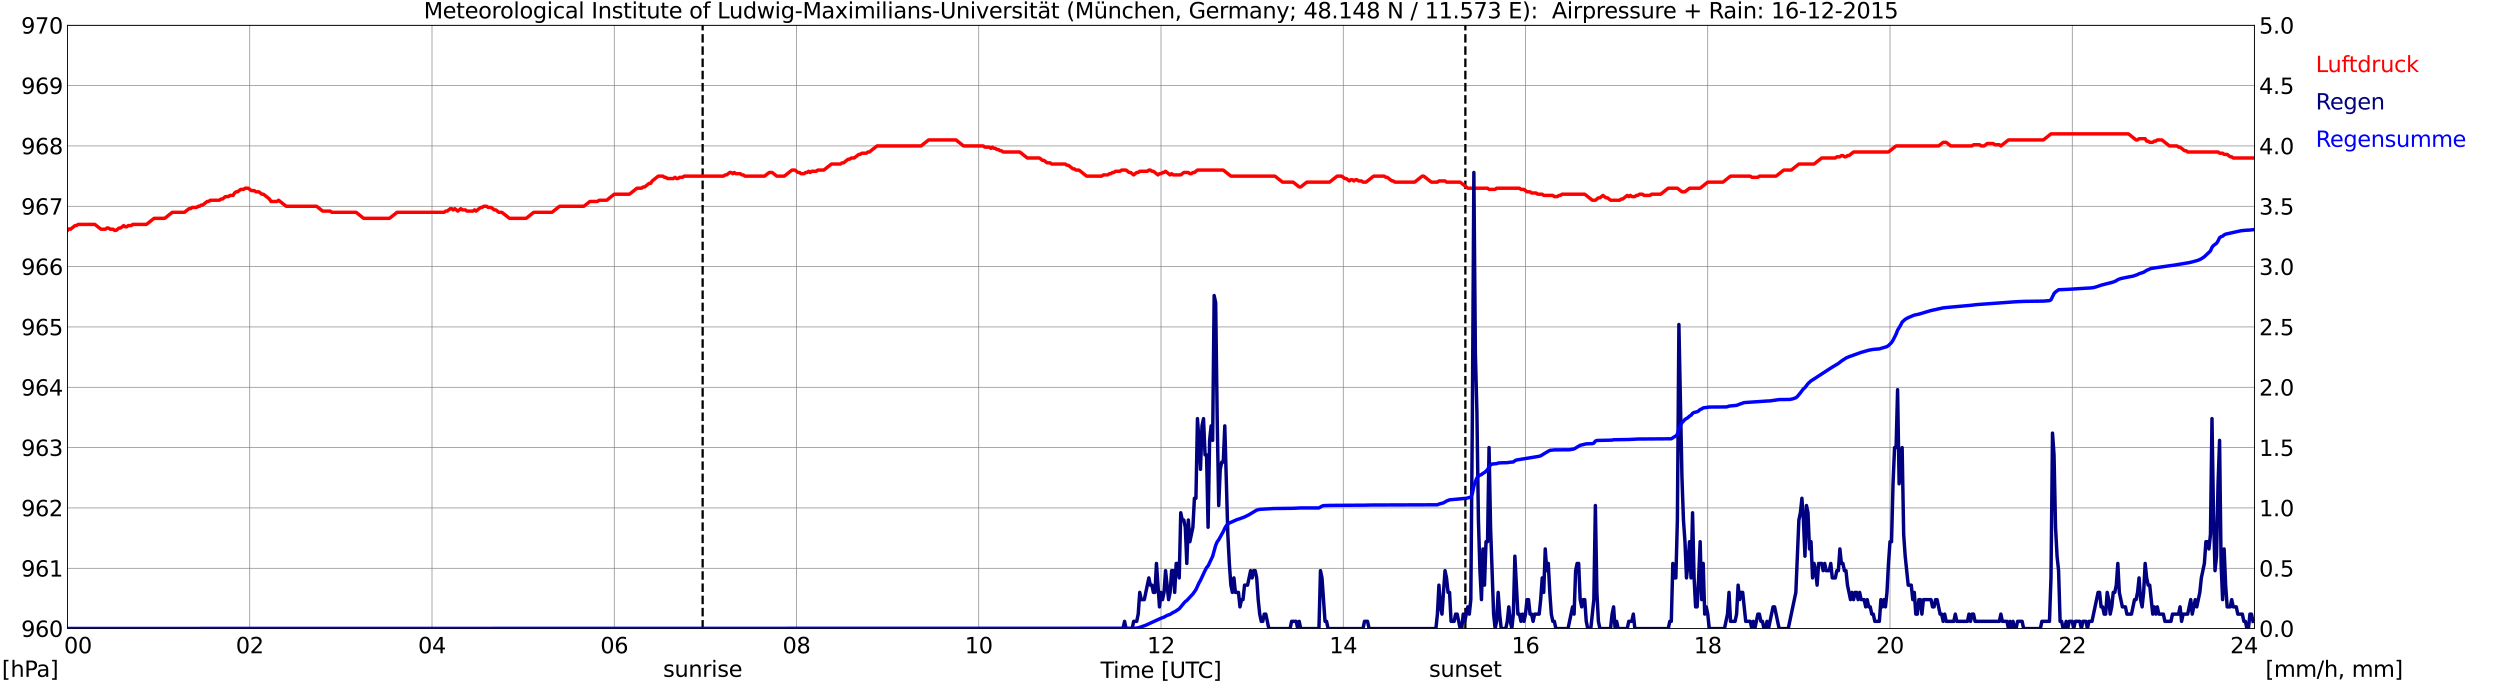 <?xml version="1.0" encoding="utf-8" standalone="no"?>
<!DOCTYPE svg PUBLIC "-//W3C//DTD SVG 1.1//EN"
  "http://www.w3.org/Graphics/SVG/1.1/DTD/svg11.dtd">
<svg xmlns:xlink="http://www.w3.org/1999/xlink" width="1085.4pt" height="296.64pt" viewBox="0 0 1085.4 296.64" xmlns="http://www.w3.org/2000/svg" version="1.1">
 <defs>
  <style type="text/css">*{stroke-linejoin: round; stroke-linecap: butt}</style>
 </defs>
 <g id="figure_1">
  <g id="patch_1">
   <path d="M 0 296.64 
L 1085.4 296.64 
L 1085.4 0 
L 0 0 
z
" style="fill: #ffffff"/>
  </g>
  <g id="axes_1">
   <g id="patch_2">
    <path d="M 29.306 272.909 
L 978.814 272.909 
L 978.814 10.976 
L 29.306 10.976 
z
" style="fill: #ffffff"/>
   </g>
   <g id="patch_3">
    <path d="M 978.814 272.909 
L 978.814 272.909 
L 978.814 10.976 
L 978.814 10.976 
z
" clip-path="url(#p5dd684353c)" style="fill: #d3d3d3; opacity: 0.25; stroke: #d3d3d3; stroke-linejoin: miter"/>
   </g>
   <g id="matplotlib.axis_1">
    <g id="xtick_1">
     <g id="line2d_1">
      <path d="M 29.306 272.909 
L 29.306 10.976 
" clip-path="url(#p5dd684353c)" style="fill: none; stroke: #808080; stroke-width: 0.3; stroke-linecap: square"/>
     </g>
     <g id="line2d_2"/>
     <g id="text_1">
      <!--    00 -->
      <g transform="translate(18.733 283.627) scale(0.095 -0.095)">
       <defs>
        <path id="DejaVuSans-20" transform="scale(0.016)"/>
        <path id="DejaVuSans-30" d="M 2034 4250 
Q 1547 4250 1301 3770 
Q 1056 3291 1056 2328 
Q 1056 1369 1301 889 
Q 1547 409 2034 409 
Q 2525 409 2770 889 
Q 3016 1369 3016 2328 
Q 3016 3291 2770 3770 
Q 2525 4250 2034 4250 
z
M 2034 4750 
Q 2819 4750 3233 4129 
Q 3647 3509 3647 2328 
Q 3647 1150 3233 529 
Q 2819 -91 2034 -91 
Q 1250 -91 836 529 
Q 422 1150 422 2328 
Q 422 3509 836 4129 
Q 1250 4750 2034 4750 
z
" transform="scale(0.016)"/>
       </defs>
       <use xlink:href="#DejaVuSans-20"/>
       <use xlink:href="#DejaVuSans-20" transform="translate(31.787 0)"/>
       <use xlink:href="#DejaVuSans-20" transform="translate(63.574 0)"/>
       <use xlink:href="#DejaVuSans-30" transform="translate(95.361 0)"/>
       <use xlink:href="#DejaVuSans-30" transform="translate(158.984 0)"/>
      </g>
     </g>
    </g>
    <g id="xtick_2">
     <g id="line2d_3">
      <path d="M 108.431 272.909 
L 108.431 10.976 
" clip-path="url(#p5dd684353c)" style="fill: none; stroke: #808080; stroke-width: 0.3; stroke-linecap: square"/>
     </g>
     <g id="line2d_4"/>
     <g id="text_2">
      <!-- 02 -->
      <g transform="translate(102.387 283.627) scale(0.095 -0.095)">
       <defs>
        <path id="DejaVuSans-32" d="M 1228 531 
L 3431 531 
L 3431 0 
L 469 0 
L 469 531 
Q 828 903 1448 1529 
Q 2069 2156 2228 2338 
Q 2531 2678 2651 2914 
Q 2772 3150 2772 3378 
Q 2772 3750 2511 3984 
Q 2250 4219 1831 4219 
Q 1534 4219 1204 4116 
Q 875 4013 500 3803 
L 500 4441 
Q 881 4594 1212 4672 
Q 1544 4750 1819 4750 
Q 2544 4750 2975 4387 
Q 3406 4025 3406 3419 
Q 3406 3131 3298 2873 
Q 3191 2616 2906 2266 
Q 2828 2175 2409 1742 
Q 1991 1309 1228 531 
z
" transform="scale(0.016)"/>
       </defs>
       <use xlink:href="#DejaVuSans-30"/>
       <use xlink:href="#DejaVuSans-32" transform="translate(63.623 0)"/>
      </g>
     </g>
    </g>
    <g id="xtick_3">
     <g id="line2d_5">
      <path d="M 187.557 272.909 
L 187.557 10.976 
" clip-path="url(#p5dd684353c)" style="fill: none; stroke: #808080; stroke-width: 0.3; stroke-linecap: square"/>
     </g>
     <g id="line2d_6"/>
     <g id="text_3">
      <!-- 04 -->
      <g transform="translate(181.513 283.627) scale(0.095 -0.095)">
       <defs>
        <path id="DejaVuSans-34" d="M 2419 4116 
L 825 1625 
L 2419 1625 
L 2419 4116 
z
M 2253 4666 
L 3047 4666 
L 3047 1625 
L 3713 1625 
L 3713 1100 
L 3047 1100 
L 3047 0 
L 2419 0 
L 2419 1100 
L 313 1100 
L 313 1709 
L 2253 4666 
z
" transform="scale(0.016)"/>
       </defs>
       <use xlink:href="#DejaVuSans-30"/>
       <use xlink:href="#DejaVuSans-34" transform="translate(63.623 0)"/>
      </g>
     </g>
    </g>
    <g id="xtick_4">
     <g id="line2d_7">
      <path d="M 266.683 272.909 
L 266.683 10.976 
" clip-path="url(#p5dd684353c)" style="fill: none; stroke: #808080; stroke-width: 0.3; stroke-linecap: square"/>
     </g>
     <g id="line2d_8"/>
     <g id="text_4">
      <!-- 06 -->
      <g transform="translate(260.638 283.627) scale(0.095 -0.095)">
       <defs>
        <path id="DejaVuSans-36" d="M 2113 2584 
Q 1688 2584 1439 2293 
Q 1191 2003 1191 1497 
Q 1191 994 1439 701 
Q 1688 409 2113 409 
Q 2538 409 2786 701 
Q 3034 994 3034 1497 
Q 3034 2003 2786 2293 
Q 2538 2584 2113 2584 
z
M 3366 4563 
L 3366 3988 
Q 3128 4100 2886 4159 
Q 2644 4219 2406 4219 
Q 1781 4219 1451 3797 
Q 1122 3375 1075 2522 
Q 1259 2794 1537 2939 
Q 1816 3084 2150 3084 
Q 2853 3084 3261 2657 
Q 3669 2231 3669 1497 
Q 3669 778 3244 343 
Q 2819 -91 2113 -91 
Q 1303 -91 875 529 
Q 447 1150 447 2328 
Q 447 3434 972 4092 
Q 1497 4750 2381 4750 
Q 2619 4750 2861 4703 
Q 3103 4656 3366 4563 
z
" transform="scale(0.016)"/>
       </defs>
       <use xlink:href="#DejaVuSans-30"/>
       <use xlink:href="#DejaVuSans-36" transform="translate(63.623 0)"/>
      </g>
     </g>
    </g>
    <g id="xtick_5">
     <g id="line2d_9">
      <path d="M 345.808 272.909 
L 345.808 10.976 
" clip-path="url(#p5dd684353c)" style="fill: none; stroke: #808080; stroke-width: 0.3; stroke-linecap: square"/>
     </g>
     <g id="line2d_10"/>
     <g id="text_5">
      <!-- 08 -->
      <g transform="translate(339.764 283.627) scale(0.095 -0.095)">
       <defs>
        <path id="DejaVuSans-38" d="M 2034 2216 
Q 1584 2216 1326 1975 
Q 1069 1734 1069 1313 
Q 1069 891 1326 650 
Q 1584 409 2034 409 
Q 2484 409 2743 651 
Q 3003 894 3003 1313 
Q 3003 1734 2745 1975 
Q 2488 2216 2034 2216 
z
M 1403 2484 
Q 997 2584 770 2862 
Q 544 3141 544 3541 
Q 544 4100 942 4425 
Q 1341 4750 2034 4750 
Q 2731 4750 3128 4425 
Q 3525 4100 3525 3541 
Q 3525 3141 3298 2862 
Q 3072 2584 2669 2484 
Q 3125 2378 3379 2068 
Q 3634 1759 3634 1313 
Q 3634 634 3220 271 
Q 2806 -91 2034 -91 
Q 1263 -91 848 271 
Q 434 634 434 1313 
Q 434 1759 690 2068 
Q 947 2378 1403 2484 
z
M 1172 3481 
Q 1172 3119 1398 2916 
Q 1625 2713 2034 2713 
Q 2441 2713 2670 2916 
Q 2900 3119 2900 3481 
Q 2900 3844 2670 4047 
Q 2441 4250 2034 4250 
Q 1625 4250 1398 4047 
Q 1172 3844 1172 3481 
z
" transform="scale(0.016)"/>
       </defs>
       <use xlink:href="#DejaVuSans-30"/>
       <use xlink:href="#DejaVuSans-38" transform="translate(63.623 0)"/>
      </g>
     </g>
    </g>
    <g id="xtick_6">
     <g id="line2d_11">
      <path d="M 424.934 272.909 
L 424.934 10.976 
" clip-path="url(#p5dd684353c)" style="fill: none; stroke: #808080; stroke-width: 0.3; stroke-linecap: square"/>
     </g>
     <g id="line2d_12"/>
     <g id="text_6">
      <!-- 10 -->
      <g transform="translate(418.89 283.627) scale(0.095 -0.095)">
       <defs>
        <path id="DejaVuSans-31" d="M 794 531 
L 1825 531 
L 1825 4091 
L 703 3866 
L 703 4441 
L 1819 4666 
L 2450 4666 
L 2450 531 
L 3481 531 
L 3481 0 
L 794 0 
L 794 531 
z
" transform="scale(0.016)"/>
       </defs>
       <use xlink:href="#DejaVuSans-31"/>
       <use xlink:href="#DejaVuSans-30" transform="translate(63.623 0)"/>
      </g>
     </g>
    </g>
    <g id="xtick_7">
     <g id="line2d_13">
      <path d="M 504.06 272.909 
L 504.06 10.976 
" clip-path="url(#p5dd684353c)" style="fill: none; stroke: #808080; stroke-width: 0.3; stroke-linecap: square"/>
     </g>
     <g id="line2d_14"/>
     <g id="text_7">
      <!-- 12 -->
      <g transform="translate(498.015 283.627) scale(0.095 -0.095)">
       <use xlink:href="#DejaVuSans-31"/>
       <use xlink:href="#DejaVuSans-32" transform="translate(63.623 0)"/>
      </g>
     </g>
    </g>
    <g id="xtick_8">
     <g id="line2d_15">
      <path d="M 583.185 272.909 
L 583.185 10.976 
" clip-path="url(#p5dd684353c)" style="fill: none; stroke: #808080; stroke-width: 0.3; stroke-linecap: square"/>
     </g>
     <g id="line2d_16"/>
     <g id="text_8">
      <!-- 14 -->
      <g transform="translate(577.141 283.627) scale(0.095 -0.095)">
       <use xlink:href="#DejaVuSans-31"/>
       <use xlink:href="#DejaVuSans-34" transform="translate(63.623 0)"/>
      </g>
     </g>
    </g>
    <g id="xtick_9">
     <g id="line2d_17">
      <path d="M 662.311 272.909 
L 662.311 10.976 
" clip-path="url(#p5dd684353c)" style="fill: none; stroke: #808080; stroke-width: 0.3; stroke-linecap: square"/>
     </g>
     <g id="line2d_18"/>
     <g id="text_9">
      <!-- 16 -->
      <g transform="translate(656.267 283.627) scale(0.095 -0.095)">
       <use xlink:href="#DejaVuSans-31"/>
       <use xlink:href="#DejaVuSans-36" transform="translate(63.623 0)"/>
      </g>
     </g>
    </g>
    <g id="xtick_10">
     <g id="line2d_19">
      <path d="M 741.437 272.909 
L 741.437 10.976 
" clip-path="url(#p5dd684353c)" style="fill: none; stroke: #808080; stroke-width: 0.3; stroke-linecap: square"/>
     </g>
     <g id="line2d_20"/>
     <g id="text_10">
      <!-- 18 -->
      <g transform="translate(735.392 283.627) scale(0.095 -0.095)">
       <use xlink:href="#DejaVuSans-31"/>
       <use xlink:href="#DejaVuSans-38" transform="translate(63.623 0)"/>
      </g>
     </g>
    </g>
    <g id="xtick_11">
     <g id="line2d_21">
      <path d="M 820.562 272.909 
L 820.562 10.976 
" clip-path="url(#p5dd684353c)" style="fill: none; stroke: #808080; stroke-width: 0.3; stroke-linecap: square"/>
     </g>
     <g id="line2d_22"/>
     <g id="text_11">
      <!-- 20 -->
      <g transform="translate(814.518 283.627) scale(0.095 -0.095)">
       <use xlink:href="#DejaVuSans-32"/>
       <use xlink:href="#DejaVuSans-30" transform="translate(63.623 0)"/>
      </g>
     </g>
    </g>
    <g id="xtick_12">
     <g id="line2d_23">
      <path d="M 899.688 272.909 
L 899.688 10.976 
" clip-path="url(#p5dd684353c)" style="fill: none; stroke: #808080; stroke-width: 0.3; stroke-linecap: square"/>
     </g>
     <g id="line2d_24"/>
     <g id="text_12">
      <!-- 22 -->
      <g transform="translate(893.644 283.627) scale(0.095 -0.095)">
       <use xlink:href="#DejaVuSans-32"/>
       <use xlink:href="#DejaVuSans-32" transform="translate(63.623 0)"/>
      </g>
     </g>
    </g>
    <g id="xtick_13">
     <g id="line2d_25">
      <path d="M 978.814 272.909 
L 978.814 10.976 
" clip-path="url(#p5dd684353c)" style="fill: none; stroke: #808080; stroke-width: 0.3; stroke-linecap: square"/>
     </g>
     <g id="line2d_26"/>
     <g id="text_13">
      <!-- 24    -->
      <g transform="translate(968.241 283.627) scale(0.095 -0.095)">
       <use xlink:href="#DejaVuSans-32"/>
       <use xlink:href="#DejaVuSans-34" transform="translate(63.623 0)"/>
       <use xlink:href="#DejaVuSans-20" transform="translate(127.246 0)"/>
       <use xlink:href="#DejaVuSans-20" transform="translate(159.033 0)"/>
       <use xlink:href="#DejaVuSans-20" transform="translate(190.82 0)"/>
      </g>
     </g>
    </g>
    <g id="text_14">
     <!-- Time [UTC] -->
     <g transform="translate(477.806 294.322) scale(0.095 -0.095)">
      <defs>
       <path id="DejaVuSans-54" d="M -19 4666 
L 3928 4666 
L 3928 4134 
L 2272 4134 
L 2272 0 
L 1638 0 
L 1638 4134 
L -19 4134 
L -19 4666 
z
" transform="scale(0.016)"/>
       <path id="DejaVuSans-69" d="M 603 3500 
L 1178 3500 
L 1178 0 
L 603 0 
L 603 3500 
z
M 603 4863 
L 1178 4863 
L 1178 4134 
L 603 4134 
L 603 4863 
z
" transform="scale(0.016)"/>
       <path id="DejaVuSans-6d" d="M 3328 2828 
Q 3544 3216 3844 3400 
Q 4144 3584 4550 3584 
Q 5097 3584 5394 3201 
Q 5691 2819 5691 2113 
L 5691 0 
L 5113 0 
L 5113 2094 
Q 5113 2597 4934 2840 
Q 4756 3084 4391 3084 
Q 3944 3084 3684 2787 
Q 3425 2491 3425 1978 
L 3425 0 
L 2847 0 
L 2847 2094 
Q 2847 2600 2669 2842 
Q 2491 3084 2119 3084 
Q 1678 3084 1418 2786 
Q 1159 2488 1159 1978 
L 1159 0 
L 581 0 
L 581 3500 
L 1159 3500 
L 1159 2956 
Q 1356 3278 1631 3431 
Q 1906 3584 2284 3584 
Q 2666 3584 2933 3390 
Q 3200 3197 3328 2828 
z
" transform="scale(0.016)"/>
       <path id="DejaVuSans-65" d="M 3597 1894 
L 3597 1613 
L 953 1613 
Q 991 1019 1311 708 
Q 1631 397 2203 397 
Q 2534 397 2845 478 
Q 3156 559 3463 722 
L 3463 178 
Q 3153 47 2828 -22 
Q 2503 -91 2169 -91 
Q 1331 -91 842 396 
Q 353 884 353 1716 
Q 353 2575 817 3079 
Q 1281 3584 2069 3584 
Q 2775 3584 3186 3129 
Q 3597 2675 3597 1894 
z
M 3022 2063 
Q 3016 2534 2758 2815 
Q 2500 3097 2075 3097 
Q 1594 3097 1305 2825 
Q 1016 2553 972 2059 
L 3022 2063 
z
" transform="scale(0.016)"/>
       <path id="DejaVuSans-5b" d="M 550 4863 
L 1875 4863 
L 1875 4416 
L 1125 4416 
L 1125 -397 
L 1875 -397 
L 1875 -844 
L 550 -844 
L 550 4863 
z
" transform="scale(0.016)"/>
       <path id="DejaVuSans-55" d="M 556 4666 
L 1191 4666 
L 1191 1831 
Q 1191 1081 1462 751 
Q 1734 422 2344 422 
Q 2950 422 3222 751 
Q 3494 1081 3494 1831 
L 3494 4666 
L 4128 4666 
L 4128 1753 
Q 4128 841 3676 375 
Q 3225 -91 2344 -91 
Q 1459 -91 1007 375 
Q 556 841 556 1753 
L 556 4666 
z
" transform="scale(0.016)"/>
       <path id="DejaVuSans-43" d="M 4122 4306 
L 4122 3641 
Q 3803 3938 3442 4084 
Q 3081 4231 2675 4231 
Q 1875 4231 1450 3742 
Q 1025 3253 1025 2328 
Q 1025 1406 1450 917 
Q 1875 428 2675 428 
Q 3081 428 3442 575 
Q 3803 722 4122 1019 
L 4122 359 
Q 3791 134 3420 21 
Q 3050 -91 2638 -91 
Q 1578 -91 968 557 
Q 359 1206 359 2328 
Q 359 3453 968 4101 
Q 1578 4750 2638 4750 
Q 3056 4750 3426 4639 
Q 3797 4528 4122 4306 
z
" transform="scale(0.016)"/>
       <path id="DejaVuSans-5d" d="M 1947 4863 
L 1947 -844 
L 622 -844 
L 622 -397 
L 1369 -397 
L 1369 4416 
L 622 4416 
L 622 4863 
L 1947 4863 
z
" transform="scale(0.016)"/>
      </defs>
      <use xlink:href="#DejaVuSans-54"/>
      <use xlink:href="#DejaVuSans-69" transform="translate(57.959 0)"/>
      <use xlink:href="#DejaVuSans-6d" transform="translate(85.742 0)"/>
      <use xlink:href="#DejaVuSans-65" transform="translate(183.154 0)"/>
      <use xlink:href="#DejaVuSans-20" transform="translate(244.678 0)"/>
      <use xlink:href="#DejaVuSans-5b" transform="translate(276.465 0)"/>
      <use xlink:href="#DejaVuSans-55" transform="translate(315.479 0)"/>
      <use xlink:href="#DejaVuSans-54" transform="translate(388.672 0)"/>
      <use xlink:href="#DejaVuSans-43" transform="translate(443.881 0)"/>
      <use xlink:href="#DejaVuSans-5d" transform="translate(513.705 0)"/>
     </g>
    </g>
   </g>
   <g id="matplotlib.axis_2">
    <g id="ytick_1">
     <g id="line2d_27">
      <path d="M 29.306 272.909 
L 978.814 272.909 
" clip-path="url(#p5dd684353c)" style="fill: none; stroke: #808080; stroke-width: 0.3; stroke-linecap: square"/>
     </g>
     <g id="line2d_28"/>
     <g id="text_15">
      <!-- 960 -->
      <g transform="translate(9.173 276.518) scale(0.095 -0.095)">
       <defs>
        <path id="DejaVuSans-39" d="M 703 97 
L 703 672 
Q 941 559 1184 500 
Q 1428 441 1663 441 
Q 2288 441 2617 861 
Q 2947 1281 2994 2138 
Q 2813 1869 2534 1725 
Q 2256 1581 1919 1581 
Q 1219 1581 811 2004 
Q 403 2428 403 3163 
Q 403 3881 828 4315 
Q 1253 4750 1959 4750 
Q 2769 4750 3195 4129 
Q 3622 3509 3622 2328 
Q 3622 1225 3098 567 
Q 2575 -91 1691 -91 
Q 1453 -91 1209 -44 
Q 966 3 703 97 
z
M 1959 2075 
Q 2384 2075 2632 2365 
Q 2881 2656 2881 3163 
Q 2881 3666 2632 3958 
Q 2384 4250 1959 4250 
Q 1534 4250 1286 3958 
Q 1038 3666 1038 3163 
Q 1038 2656 1286 2365 
Q 1534 2075 1959 2075 
z
" transform="scale(0.016)"/>
       </defs>
       <use xlink:href="#DejaVuSans-39"/>
       <use xlink:href="#DejaVuSans-36" transform="translate(63.623 0)"/>
       <use xlink:href="#DejaVuSans-30" transform="translate(127.246 0)"/>
      </g>
     </g>
    </g>
    <g id="ytick_2">
     <g id="line2d_29">
      <path d="M 29.306 246.715 
L 978.814 246.715 
" clip-path="url(#p5dd684353c)" style="fill: none; stroke: #808080; stroke-width: 0.3; stroke-linecap: square"/>
     </g>
     <g id="line2d_30"/>
     <g id="text_16">
      <!-- 961 -->
      <g transform="translate(9.173 250.325) scale(0.095 -0.095)">
       <use xlink:href="#DejaVuSans-39"/>
       <use xlink:href="#DejaVuSans-36" transform="translate(63.623 0)"/>
       <use xlink:href="#DejaVuSans-31" transform="translate(127.246 0)"/>
      </g>
     </g>
    </g>
    <g id="ytick_3">
     <g id="line2d_31">
      <path d="M 29.306 220.522 
L 978.814 220.522 
" clip-path="url(#p5dd684353c)" style="fill: none; stroke: #808080; stroke-width: 0.3; stroke-linecap: square"/>
     </g>
     <g id="line2d_32"/>
     <g id="text_17">
      <!-- 962 -->
      <g transform="translate(9.173 224.131) scale(0.095 -0.095)">
       <use xlink:href="#DejaVuSans-39"/>
       <use xlink:href="#DejaVuSans-36" transform="translate(63.623 0)"/>
       <use xlink:href="#DejaVuSans-32" transform="translate(127.246 0)"/>
      </g>
     </g>
    </g>
    <g id="ytick_4">
     <g id="line2d_33">
      <path d="M 29.306 194.329 
L 978.814 194.329 
" clip-path="url(#p5dd684353c)" style="fill: none; stroke: #808080; stroke-width: 0.3; stroke-linecap: square"/>
     </g>
     <g id="line2d_34"/>
     <g id="text_18">
      <!-- 963 -->
      <g transform="translate(9.173 197.938) scale(0.095 -0.095)">
       <defs>
        <path id="DejaVuSans-33" d="M 2597 2516 
Q 3050 2419 3304 2112 
Q 3559 1806 3559 1356 
Q 3559 666 3084 287 
Q 2609 -91 1734 -91 
Q 1441 -91 1130 -33 
Q 819 25 488 141 
L 488 750 
Q 750 597 1062 519 
Q 1375 441 1716 441 
Q 2309 441 2620 675 
Q 2931 909 2931 1356 
Q 2931 1769 2642 2001 
Q 2353 2234 1838 2234 
L 1294 2234 
L 1294 2753 
L 1863 2753 
Q 2328 2753 2575 2939 
Q 2822 3125 2822 3475 
Q 2822 3834 2567 4026 
Q 2313 4219 1838 4219 
Q 1578 4219 1281 4162 
Q 984 4106 628 3988 
L 628 4550 
Q 988 4650 1302 4700 
Q 1616 4750 1894 4750 
Q 2613 4750 3031 4423 
Q 3450 4097 3450 3541 
Q 3450 3153 3228 2886 
Q 3006 2619 2597 2516 
z
" transform="scale(0.016)"/>
       </defs>
       <use xlink:href="#DejaVuSans-39"/>
       <use xlink:href="#DejaVuSans-36" transform="translate(63.623 0)"/>
       <use xlink:href="#DejaVuSans-33" transform="translate(127.246 0)"/>
      </g>
     </g>
    </g>
    <g id="ytick_5">
     <g id="line2d_35">
      <path d="M 29.306 168.136 
L 978.814 168.136 
" clip-path="url(#p5dd684353c)" style="fill: none; stroke: #808080; stroke-width: 0.3; stroke-linecap: square"/>
     </g>
     <g id="line2d_36"/>
     <g id="text_19">
      <!-- 964 -->
      <g transform="translate(9.173 171.745) scale(0.095 -0.095)">
       <use xlink:href="#DejaVuSans-39"/>
       <use xlink:href="#DejaVuSans-36" transform="translate(63.623 0)"/>
       <use xlink:href="#DejaVuSans-34" transform="translate(127.246 0)"/>
      </g>
     </g>
    </g>
    <g id="ytick_6">
     <g id="line2d_37">
      <path d="M 29.306 141.942 
L 978.814 141.942 
" clip-path="url(#p5dd684353c)" style="fill: none; stroke: #808080; stroke-width: 0.3; stroke-linecap: square"/>
     </g>
     <g id="line2d_38"/>
     <g id="text_20">
      <!-- 965 -->
      <g transform="translate(9.173 145.551) scale(0.095 -0.095)">
       <defs>
        <path id="DejaVuSans-35" d="M 691 4666 
L 3169 4666 
L 3169 4134 
L 1269 4134 
L 1269 2991 
Q 1406 3038 1543 3061 
Q 1681 3084 1819 3084 
Q 2600 3084 3056 2656 
Q 3513 2228 3513 1497 
Q 3513 744 3044 326 
Q 2575 -91 1722 -91 
Q 1428 -91 1123 -41 
Q 819 9 494 109 
L 494 744 
Q 775 591 1075 516 
Q 1375 441 1709 441 
Q 2250 441 2565 725 
Q 2881 1009 2881 1497 
Q 2881 1984 2565 2268 
Q 2250 2553 1709 2553 
Q 1456 2553 1204 2497 
Q 953 2441 691 2322 
L 691 4666 
z
" transform="scale(0.016)"/>
       </defs>
       <use xlink:href="#DejaVuSans-39"/>
       <use xlink:href="#DejaVuSans-36" transform="translate(63.623 0)"/>
       <use xlink:href="#DejaVuSans-35" transform="translate(127.246 0)"/>
      </g>
     </g>
    </g>
    <g id="ytick_7">
     <g id="line2d_39">
      <path d="M 29.306 115.749 
L 978.814 115.749 
" clip-path="url(#p5dd684353c)" style="fill: none; stroke: #808080; stroke-width: 0.3; stroke-linecap: square"/>
     </g>
     <g id="line2d_40"/>
     <g id="text_21">
      <!-- 966 -->
      <g transform="translate(9.173 119.358) scale(0.095 -0.095)">
       <use xlink:href="#DejaVuSans-39"/>
       <use xlink:href="#DejaVuSans-36" transform="translate(63.623 0)"/>
       <use xlink:href="#DejaVuSans-36" transform="translate(127.246 0)"/>
      </g>
     </g>
    </g>
    <g id="ytick_8">
     <g id="line2d_41">
      <path d="M 29.306 89.556 
L 978.814 89.556 
" clip-path="url(#p5dd684353c)" style="fill: none; stroke: #808080; stroke-width: 0.3; stroke-linecap: square"/>
     </g>
     <g id="line2d_42"/>
     <g id="text_22">
      <!-- 967 -->
      <g transform="translate(9.173 93.165) scale(0.095 -0.095)">
       <defs>
        <path id="DejaVuSans-37" d="M 525 4666 
L 3525 4666 
L 3525 4397 
L 1831 0 
L 1172 0 
L 2766 4134 
L 525 4134 
L 525 4666 
z
" transform="scale(0.016)"/>
       </defs>
       <use xlink:href="#DejaVuSans-39"/>
       <use xlink:href="#DejaVuSans-36" transform="translate(63.623 0)"/>
       <use xlink:href="#DejaVuSans-37" transform="translate(127.246 0)"/>
      </g>
     </g>
    </g>
    <g id="ytick_9">
     <g id="line2d_43">
      <path d="M 29.306 63.362 
L 978.814 63.362 
" clip-path="url(#p5dd684353c)" style="fill: none; stroke: #808080; stroke-width: 0.3; stroke-linecap: square"/>
     </g>
     <g id="line2d_44"/>
     <g id="text_23">
      <!-- 968 -->
      <g transform="translate(9.173 66.972) scale(0.095 -0.095)">
       <use xlink:href="#DejaVuSans-39"/>
       <use xlink:href="#DejaVuSans-36" transform="translate(63.623 0)"/>
       <use xlink:href="#DejaVuSans-38" transform="translate(127.246 0)"/>
      </g>
     </g>
    </g>
    <g id="ytick_10">
     <g id="line2d_45">
      <path d="M 29.306 37.169 
L 978.814 37.169 
" clip-path="url(#p5dd684353c)" style="fill: none; stroke: #808080; stroke-width: 0.3; stroke-linecap: square"/>
     </g>
     <g id="line2d_46"/>
     <g id="text_24">
      <!-- 969 -->
      <g transform="translate(9.173 40.778) scale(0.095 -0.095)">
       <use xlink:href="#DejaVuSans-39"/>
       <use xlink:href="#DejaVuSans-36" transform="translate(63.623 0)"/>
       <use xlink:href="#DejaVuSans-39" transform="translate(127.246 0)"/>
      </g>
     </g>
    </g>
    <g id="ytick_11">
     <g id="line2d_47">
      <path d="M 29.306 10.976 
L 978.814 10.976 
" clip-path="url(#p5dd684353c)" style="fill: none; stroke: #808080; stroke-width: 0.3; stroke-linecap: square"/>
     </g>
     <g id="line2d_48"/>
     <g id="text_25">
      <!-- 970 -->
      <g transform="translate(9.173 14.585) scale(0.095 -0.095)">
       <use xlink:href="#DejaVuSans-39"/>
       <use xlink:href="#DejaVuSans-37" transform="translate(63.623 0)"/>
       <use xlink:href="#DejaVuSans-30" transform="translate(127.246 0)"/>
      </g>
     </g>
    </g>
   </g>
   <g id="line2d_49">
    <path d="M 305.059 272.909 
L 305.059 10.976 
" clip-path="url(#p5dd684353c)" style="fill: none; stroke-dasharray: 3.7,1.6; stroke-dashoffset: 0; stroke: #000000"/>
   </g>
   <g id="line2d_50">
    <path d="M 636.2 272.909 
L 636.2 10.976 
" clip-path="url(#p5dd684353c)" style="fill: none; stroke-dasharray: 3.7,1.6; stroke-dashoffset: 0; stroke: #000000"/>
   </g>
   <g id="line2d_51">
    <path d="M 29.306 100.033 
L 29.965 99.378 
L 30.625 99.509 
L 32.603 97.937 
L 33.262 97.937 
L 33.921 97.414 
L 41.175 97.414 
L 43.812 99.509 
L 45.79 99.509 
L 46.45 98.985 
L 47.109 98.985 
L 47.768 99.509 
L 49.087 99.509 
L 49.747 100.033 
L 50.406 100.033 
L 51.725 98.985 
L 52.384 98.985 
L 53.703 97.937 
L 54.362 98.461 
L 55.022 98.461 
L 55.681 97.937 
L 57 97.937 
L 57.659 97.414 
L 63.594 97.414 
L 66.89 94.794 
L 71.506 94.794 
L 74.803 92.175 
L 80.078 92.175 
L 82.056 90.603 
L 82.716 90.603 
L 83.375 90.079 
L 85.353 90.079 
L 86.013 89.556 
L 86.672 89.556 
L 87.331 89.032 
L 87.991 89.032 
L 89.969 87.46 
L 90.628 87.46 
L 91.288 86.936 
L 95.244 86.936 
L 95.903 86.412 
L 96.563 86.412 
L 97.881 85.365 
L 99.2 85.365 
L 99.86 84.841 
L 101.178 84.841 
L 101.838 83.793 
L 102.497 83.269 
L 103.156 83.269 
L 104.475 82.221 
L 105.794 82.221 
L 106.453 81.698 
L 107.772 81.698 
L 109.091 82.745 
L 110.41 82.745 
L 111.069 83.269 
L 112.388 83.269 
L 113.707 84.317 
L 114.366 84.317 
L 117.003 86.412 
L 117.663 87.46 
L 120.3 87.46 
L 120.96 86.936 
L 124.257 89.556 
L 137.444 89.556 
L 140.082 91.651 
L 143.379 91.651 
L 144.038 92.175 
L 154.588 92.175 
L 157.885 94.794 
L 169.094 94.794 
L 172.391 92.175 
L 192.832 92.175 
L 193.492 91.651 
L 194.151 91.651 
L 195.47 90.603 
L 196.129 90.603 
L 196.788 91.127 
L 197.448 90.603 
L 198.767 91.651 
L 200.085 90.603 
L 200.745 91.127 
L 202.063 91.127 
L 202.723 91.651 
L 205.36 91.651 
L 206.02 91.127 
L 206.679 91.651 
L 208.657 90.079 
L 209.317 90.079 
L 209.976 89.556 
L 211.295 89.556 
L 211.954 90.079 
L 213.273 90.079 
L 214.592 91.127 
L 215.251 91.127 
L 216.57 92.175 
L 217.889 92.175 
L 221.186 94.794 
L 228.439 94.794 
L 231.736 92.175 
L 239.648 92.175 
L 242.945 89.556 
L 253.495 89.556 
L 256.133 87.46 
L 259.43 87.46 
L 260.089 86.936 
L 263.386 86.936 
L 266.683 84.317 
L 273.277 84.317 
L 276.573 81.698 
L 278.552 81.698 
L 279.211 81.174 
L 279.87 81.174 
L 281.849 79.602 
L 282.508 79.602 
L 283.167 78.554 
L 285.805 76.459 
L 287.783 76.459 
L 288.442 76.983 
L 289.102 76.983 
L 289.761 77.507 
L 292.399 77.507 
L 293.058 76.983 
L 293.717 77.507 
L 294.377 77.507 
L 295.036 76.983 
L 296.355 76.983 
L 297.014 76.459 
L 314.158 76.459 
L 314.818 75.935 
L 315.477 75.935 
L 316.796 74.887 
L 317.455 74.887 
L 318.114 75.411 
L 318.774 74.887 
L 319.433 75.411 
L 321.411 75.411 
L 322.071 75.935 
L 322.73 75.935 
L 323.39 76.459 
L 331.961 76.459 
L 333.94 74.887 
L 335.258 74.887 
L 337.236 76.459 
L 340.533 76.459 
L 343.83 73.84 
L 345.149 73.84 
L 346.468 74.887 
L 347.127 74.887 
L 347.787 75.411 
L 349.105 75.411 
L 349.765 74.887 
L 350.424 74.887 
L 351.083 74.363 
L 351.743 74.887 
L 352.402 74.363 
L 354.38 74.363 
L 355.04 73.84 
L 357.677 73.84 
L 360.974 71.22 
L 364.93 71.22 
L 365.59 70.696 
L 366.249 70.696 
L 368.227 69.125 
L 368.887 69.125 
L 369.546 68.601 
L 370.865 68.601 
L 372.843 67.029 
L 373.502 67.029 
L 374.162 66.506 
L 376.14 66.506 
L 376.799 65.982 
L 377.459 65.982 
L 380.756 63.362 
L 399.878 63.362 
L 403.175 60.743 
L 415.043 60.743 
L 418.34 63.362 
L 426.912 63.362 
L 427.572 63.886 
L 429.55 63.886 
L 430.209 64.41 
L 430.869 63.886 
L 431.528 64.41 
L 432.187 64.41 
L 432.847 64.934 
L 433.506 64.934 
L 434.165 65.458 
L 434.825 65.458 
L 435.484 65.982 
L 442.737 65.982 
L 446.034 68.601 
L 451.309 68.601 
L 452.628 69.649 
L 453.287 69.649 
L 454.606 70.696 
L 455.925 70.696 
L 456.584 71.22 
L 462.519 71.22 
L 463.178 71.744 
L 463.838 71.744 
L 465.816 73.316 
L 466.475 73.316 
L 467.134 73.84 
L 468.453 73.84 
L 471.75 76.459 
L 478.344 76.459 
L 479.003 75.935 
L 480.981 75.935 
L 481.641 75.411 
L 482.3 75.411 
L 482.96 74.887 
L 483.619 74.887 
L 484.278 74.363 
L 486.256 74.363 
L 486.916 73.84 
L 488.894 73.84 
L 490.213 74.887 
L 490.872 74.887 
L 492.191 75.935 
L 493.51 74.887 
L 494.169 74.887 
L 494.828 74.363 
L 498.125 74.363 
L 498.785 73.84 
L 499.444 73.84 
L 500.103 74.363 
L 500.763 74.363 
L 502.741 75.935 
L 503.4 75.411 
L 504.06 75.411 
L 504.719 74.887 
L 505.379 74.887 
L 506.038 74.363 
L 508.016 75.935 
L 508.675 75.411 
L 509.335 75.935 
L 512.632 75.935 
L 513.95 74.887 
L 515.929 74.887 
L 516.588 75.411 
L 517.247 75.411 
L 517.907 74.887 
L 518.566 74.887 
L 519.885 73.84 
L 531.094 73.84 
L 534.391 76.459 
L 553.513 76.459 
L 556.81 79.078 
L 561.426 79.078 
L 564.063 81.174 
L 564.723 81.174 
L 567.36 79.078 
L 577.251 79.078 
L 580.548 76.459 
L 582.526 76.459 
L 583.845 77.507 
L 584.504 77.507 
L 585.823 78.554 
L 586.482 78.031 
L 587.142 78.031 
L 587.801 78.554 
L 588.46 78.031 
L 589.12 78.031 
L 589.779 78.554 
L 591.098 78.554 
L 591.757 79.078 
L 593.076 79.078 
L 596.373 76.459 
L 600.989 76.459 
L 601.648 76.983 
L 602.307 76.983 
L 604.286 78.554 
L 604.945 78.554 
L 605.604 79.078 
L 614.176 79.078 
L 617.473 76.459 
L 618.133 76.459 
L 621.429 79.078 
L 624.067 79.078 
L 624.726 78.554 
L 627.364 78.554 
L 628.023 79.078 
L 633.958 79.078 
L 637.255 81.698 
L 645.827 81.698 
L 646.486 82.221 
L 649.123 82.221 
L 649.783 81.698 
L 659.674 81.698 
L 660.333 82.221 
L 661.652 82.221 
L 662.97 83.269 
L 664.289 83.269 
L 664.949 83.793 
L 666.927 83.793 
L 667.586 84.317 
L 669.564 84.317 
L 670.224 84.841 
L 674.18 84.841 
L 674.839 85.365 
L 676.158 85.365 
L 676.817 84.841 
L 677.477 84.841 
L 678.136 84.317 
L 688.027 84.317 
L 691.324 86.936 
L 692.643 86.936 
L 693.961 85.889 
L 694.621 85.889 
L 695.939 84.841 
L 697.258 85.889 
L 697.918 85.889 
L 699.236 86.936 
L 703.193 86.936 
L 703.852 86.412 
L 704.511 86.412 
L 706.49 84.841 
L 707.149 85.365 
L 707.808 84.841 
L 708.468 85.365 
L 709.786 85.365 
L 710.446 84.841 
L 711.105 84.841 
L 711.765 84.317 
L 713.083 84.317 
L 713.743 84.841 
L 716.38 84.841 
L 717.04 84.317 
L 720.996 84.317 
L 724.293 81.698 
L 728.249 81.698 
L 730.227 83.269 
L 731.546 83.269 
L 733.524 81.698 
L 738.14 81.698 
L 741.437 79.078 
L 748.031 79.078 
L 751.327 76.459 
L 759.899 76.459 
L 760.559 76.983 
L 763.196 76.983 
L 763.856 76.459 
L 771.109 76.459 
L 774.406 73.84 
L 777.703 73.84 
L 781 71.22 
L 787.593 71.22 
L 790.89 68.601 
L 796.825 68.601 
L 797.484 68.077 
L 798.803 68.077 
L 799.462 67.553 
L 800.122 67.553 
L 800.781 68.077 
L 801.44 68.077 
L 802.1 67.553 
L 802.759 67.553 
L 804.737 65.982 
L 819.903 65.982 
L 823.2 63.362 
L 841.663 63.362 
L 843.641 61.791 
L 844.959 61.791 
L 846.938 63.362 
L 856.169 63.362 
L 856.828 62.838 
L 859.466 62.838 
L 860.125 63.362 
L 861.444 63.362 
L 862.763 62.315 
L 865.4 62.315 
L 866.06 62.838 
L 868.038 62.838 
L 868.697 63.362 
L 871.994 60.743 
L 887.16 60.743 
L 890.457 58.124 
L 924.085 58.124 
L 927.382 60.743 
L 928.041 60.743 
L 928.701 60.219 
L 931.338 60.219 
L 931.998 61.267 
L 932.657 61.267 
L 933.316 61.791 
L 934.635 61.791 
L 935.295 61.267 
L 935.954 61.267 
L 936.613 60.743 
L 938.592 60.743 
L 941.888 63.362 
L 945.185 63.362 
L 945.845 63.886 
L 946.504 63.886 
L 948.482 65.458 
L 949.142 65.458 
L 949.801 65.982 
L 962.989 65.982 
L 963.648 66.506 
L 964.967 66.506 
L 965.626 67.029 
L 966.945 67.029 
L 968.264 68.077 
L 968.923 68.077 
L 969.582 68.601 
L 978.154 68.601 
L 978.154 68.601 
" clip-path="url(#p5dd684353c)" style="fill: none; stroke: #ff0000; stroke-width: 1.5; stroke-linecap: square"/>
   </g>
   <g id="patch_4">
    <path d="M 29.306 272.909 
L 29.306 10.976 
" style="fill: none; stroke: #000000; stroke-width: 0.3; stroke-linejoin: miter; stroke-linecap: square"/>
   </g>
   <g id="patch_5">
    <path d="M 978.814 272.909 
L 978.814 10.976 
" style="fill: none; stroke: #000000; stroke-width: 0.3; stroke-linejoin: miter; stroke-linecap: square"/>
   </g>
   <g id="patch_6">
    <path d="M 29.306 272.909 
L 978.814 272.909 
" style="fill: none; stroke: #000000; stroke-width: 0.3; stroke-linejoin: miter; stroke-linecap: square"/>
   </g>
   <g id="patch_7">
    <path d="M 29.306 10.976 
L 978.814 10.976 
" style="fill: none; stroke: #000000; stroke-width: 0.3; stroke-linejoin: miter; stroke-linecap: square"/>
   </g>
   <g id="text_26">
    <!-- sunrise -->
    <g transform="translate(287.894 293.863) scale(0.095 -0.095)">
     <defs>
      <path id="DejaVuSans-73" d="M 2834 3397 
L 2834 2853 
Q 2591 2978 2328 3040 
Q 2066 3103 1784 3103 
Q 1356 3103 1142 2972 
Q 928 2841 928 2578 
Q 928 2378 1081 2264 
Q 1234 2150 1697 2047 
L 1894 2003 
Q 2506 1872 2764 1633 
Q 3022 1394 3022 966 
Q 3022 478 2636 193 
Q 2250 -91 1575 -91 
Q 1294 -91 989 -36 
Q 684 19 347 128 
L 347 722 
Q 666 556 975 473 
Q 1284 391 1588 391 
Q 1994 391 2212 530 
Q 2431 669 2431 922 
Q 2431 1156 2273 1281 
Q 2116 1406 1581 1522 
L 1381 1569 
Q 847 1681 609 1914 
Q 372 2147 372 2553 
Q 372 3047 722 3315 
Q 1072 3584 1716 3584 
Q 2034 3584 2315 3537 
Q 2597 3491 2834 3397 
z
" transform="scale(0.016)"/>
      <path id="DejaVuSans-75" d="M 544 1381 
L 544 3500 
L 1119 3500 
L 1119 1403 
Q 1119 906 1312 657 
Q 1506 409 1894 409 
Q 2359 409 2629 706 
Q 2900 1003 2900 1516 
L 2900 3500 
L 3475 3500 
L 3475 0 
L 2900 0 
L 2900 538 
Q 2691 219 2414 64 
Q 2138 -91 1772 -91 
Q 1169 -91 856 284 
Q 544 659 544 1381 
z
M 1991 3584 
L 1991 3584 
z
" transform="scale(0.016)"/>
      <path id="DejaVuSans-6e" d="M 3513 2113 
L 3513 0 
L 2938 0 
L 2938 2094 
Q 2938 2591 2744 2837 
Q 2550 3084 2163 3084 
Q 1697 3084 1428 2787 
Q 1159 2491 1159 1978 
L 1159 0 
L 581 0 
L 581 3500 
L 1159 3500 
L 1159 2956 
Q 1366 3272 1645 3428 
Q 1925 3584 2291 3584 
Q 2894 3584 3203 3211 
Q 3513 2838 3513 2113 
z
" transform="scale(0.016)"/>
      <path id="DejaVuSans-72" d="M 2631 2963 
Q 2534 3019 2420 3045 
Q 2306 3072 2169 3072 
Q 1681 3072 1420 2755 
Q 1159 2438 1159 1844 
L 1159 0 
L 581 0 
L 581 3500 
L 1159 3500 
L 1159 2956 
Q 1341 3275 1631 3429 
Q 1922 3584 2338 3584 
Q 2397 3584 2469 3576 
Q 2541 3569 2628 3553 
L 2631 2963 
z
" transform="scale(0.016)"/>
     </defs>
     <use xlink:href="#DejaVuSans-73"/>
     <use xlink:href="#DejaVuSans-75" transform="translate(52.1 0)"/>
     <use xlink:href="#DejaVuSans-6e" transform="translate(115.479 0)"/>
     <use xlink:href="#DejaVuSans-72" transform="translate(178.857 0)"/>
     <use xlink:href="#DejaVuSans-69" transform="translate(219.971 0)"/>
     <use xlink:href="#DejaVuSans-73" transform="translate(247.754 0)"/>
     <use xlink:href="#DejaVuSans-65" transform="translate(299.854 0)"/>
    </g>
   </g>
   <g id="text_27">
    <!-- sunset -->
    <g transform="translate(620.445 293.863) scale(0.095 -0.095)">
     <defs>
      <path id="DejaVuSans-74" d="M 1172 4494 
L 1172 3500 
L 2356 3500 
L 2356 3053 
L 1172 3053 
L 1172 1153 
Q 1172 725 1289 603 
Q 1406 481 1766 481 
L 2356 481 
L 2356 0 
L 1766 0 
Q 1100 0 847 248 
Q 594 497 594 1153 
L 594 3053 
L 172 3053 
L 172 3500 
L 594 3500 
L 594 4494 
L 1172 4494 
z
" transform="scale(0.016)"/>
     </defs>
     <use xlink:href="#DejaVuSans-73"/>
     <use xlink:href="#DejaVuSans-75" transform="translate(52.1 0)"/>
     <use xlink:href="#DejaVuSans-6e" transform="translate(115.479 0)"/>
     <use xlink:href="#DejaVuSans-73" transform="translate(178.857 0)"/>
     <use xlink:href="#DejaVuSans-65" transform="translate(230.957 0)"/>
     <use xlink:href="#DejaVuSans-74" transform="translate(292.48 0)"/>
    </g>
   </g>
   <g id="text_28">
    <!-- [hPa] -->
    <g transform="translate(0.821 293.863) scale(0.095 -0.095)">
     <defs>
      <path id="DejaVuSans-68" d="M 3513 2113 
L 3513 0 
L 2938 0 
L 2938 2094 
Q 2938 2591 2744 2837 
Q 2550 3084 2163 3084 
Q 1697 3084 1428 2787 
Q 1159 2491 1159 1978 
L 1159 0 
L 581 0 
L 581 4863 
L 1159 4863 
L 1159 2956 
Q 1366 3272 1645 3428 
Q 1925 3584 2291 3584 
Q 2894 3584 3203 3211 
Q 3513 2838 3513 2113 
z
" transform="scale(0.016)"/>
      <path id="DejaVuSans-50" d="M 1259 4147 
L 1259 2394 
L 2053 2394 
Q 2494 2394 2734 2622 
Q 2975 2850 2975 3272 
Q 2975 3691 2734 3919 
Q 2494 4147 2053 4147 
L 1259 4147 
z
M 628 4666 
L 2053 4666 
Q 2838 4666 3239 4311 
Q 3641 3956 3641 3272 
Q 3641 2581 3239 2228 
Q 2838 1875 2053 1875 
L 1259 1875 
L 1259 0 
L 628 0 
L 628 4666 
z
" transform="scale(0.016)"/>
      <path id="DejaVuSans-61" d="M 2194 1759 
Q 1497 1759 1228 1600 
Q 959 1441 959 1056 
Q 959 750 1161 570 
Q 1363 391 1709 391 
Q 2188 391 2477 730 
Q 2766 1069 2766 1631 
L 2766 1759 
L 2194 1759 
z
M 3341 1997 
L 3341 0 
L 2766 0 
L 2766 531 
Q 2569 213 2275 61 
Q 1981 -91 1556 -91 
Q 1019 -91 701 211 
Q 384 513 384 1019 
Q 384 1609 779 1909 
Q 1175 2209 1959 2209 
L 2766 2209 
L 2766 2266 
Q 2766 2663 2505 2880 
Q 2244 3097 1772 3097 
Q 1472 3097 1187 3025 
Q 903 2953 641 2809 
L 641 3341 
Q 956 3463 1253 3523 
Q 1550 3584 1831 3584 
Q 2591 3584 2966 3190 
Q 3341 2797 3341 1997 
z
" transform="scale(0.016)"/>
     </defs>
     <use xlink:href="#DejaVuSans-5b"/>
     <use xlink:href="#DejaVuSans-68" transform="translate(39.014 0)"/>
     <use xlink:href="#DejaVuSans-50" transform="translate(102.393 0)"/>
     <use xlink:href="#DejaVuSans-61" transform="translate(158.195 0)"/>
     <use xlink:href="#DejaVuSans-5d" transform="translate(219.475 0)"/>
    </g>
   </g>
   <g id="text_29">
    <!-- Luftdruck -->
    <g style="fill: #ff0000" transform="translate(1005.4 31.291) scale(0.095 -0.095)">
     <defs>
      <path id="DejaVuSans-4c" d="M 628 4666 
L 1259 4666 
L 1259 531 
L 3531 531 
L 3531 0 
L 628 0 
L 628 4666 
z
" transform="scale(0.016)"/>
      <path id="DejaVuSans-66" d="M 2375 4863 
L 2375 4384 
L 1825 4384 
Q 1516 4384 1395 4259 
Q 1275 4134 1275 3809 
L 1275 3500 
L 2222 3500 
L 2222 3053 
L 1275 3053 
L 1275 0 
L 697 0 
L 697 3053 
L 147 3053 
L 147 3500 
L 697 3500 
L 697 3744 
Q 697 4328 969 4595 
Q 1241 4863 1831 4863 
L 2375 4863 
z
" transform="scale(0.016)"/>
      <path id="DejaVuSans-64" d="M 2906 2969 
L 2906 4863 
L 3481 4863 
L 3481 0 
L 2906 0 
L 2906 525 
Q 2725 213 2448 61 
Q 2172 -91 1784 -91 
Q 1150 -91 751 415 
Q 353 922 353 1747 
Q 353 2572 751 3078 
Q 1150 3584 1784 3584 
Q 2172 3584 2448 3432 
Q 2725 3281 2906 2969 
z
M 947 1747 
Q 947 1113 1208 752 
Q 1469 391 1925 391 
Q 2381 391 2643 752 
Q 2906 1113 2906 1747 
Q 2906 2381 2643 2742 
Q 2381 3103 1925 3103 
Q 1469 3103 1208 2742 
Q 947 2381 947 1747 
z
" transform="scale(0.016)"/>
      <path id="DejaVuSans-63" d="M 3122 3366 
L 3122 2828 
Q 2878 2963 2633 3030 
Q 2388 3097 2138 3097 
Q 1578 3097 1268 2742 
Q 959 2388 959 1747 
Q 959 1106 1268 751 
Q 1578 397 2138 397 
Q 2388 397 2633 464 
Q 2878 531 3122 666 
L 3122 134 
Q 2881 22 2623 -34 
Q 2366 -91 2075 -91 
Q 1284 -91 818 406 
Q 353 903 353 1747 
Q 353 2603 823 3093 
Q 1294 3584 2113 3584 
Q 2378 3584 2631 3529 
Q 2884 3475 3122 3366 
z
" transform="scale(0.016)"/>
      <path id="DejaVuSans-6b" d="M 581 4863 
L 1159 4863 
L 1159 1991 
L 2875 3500 
L 3609 3500 
L 1753 1863 
L 3688 0 
L 2938 0 
L 1159 1709 
L 1159 0 
L 581 0 
L 581 4863 
z
" transform="scale(0.016)"/>
     </defs>
     <use xlink:href="#DejaVuSans-4c"/>
     <use xlink:href="#DejaVuSans-75" transform="translate(53.963 0)"/>
     <use xlink:href="#DejaVuSans-66" transform="translate(117.342 0)"/>
     <use xlink:href="#DejaVuSans-74" transform="translate(150.797 0)"/>
     <use xlink:href="#DejaVuSans-64" transform="translate(190.006 0)"/>
     <use xlink:href="#DejaVuSans-72" transform="translate(253.482 0)"/>
     <use xlink:href="#DejaVuSans-75" transform="translate(294.596 0)"/>
     <use xlink:href="#DejaVuSans-63" transform="translate(357.975 0)"/>
     <use xlink:href="#DejaVuSans-6b" transform="translate(412.955 0)"/>
    </g>
   </g>
   <g id="text_30">
    <!-- Regen -->
    <g style="fill: #000080" transform="translate(1005.4 47.531) scale(0.095 -0.095)">
     <defs>
      <path id="DejaVuSans-52" d="M 2841 2188 
Q 3044 2119 3236 1894 
Q 3428 1669 3622 1275 
L 4263 0 
L 3584 0 
L 2988 1197 
Q 2756 1666 2539 1819 
Q 2322 1972 1947 1972 
L 1259 1972 
L 1259 0 
L 628 0 
L 628 4666 
L 2053 4666 
Q 2853 4666 3247 4331 
Q 3641 3997 3641 3322 
Q 3641 2881 3436 2590 
Q 3231 2300 2841 2188 
z
M 1259 4147 
L 1259 2491 
L 2053 2491 
Q 2509 2491 2742 2702 
Q 2975 2913 2975 3322 
Q 2975 3731 2742 3939 
Q 2509 4147 2053 4147 
L 1259 4147 
z
" transform="scale(0.016)"/>
      <path id="DejaVuSans-67" d="M 2906 1791 
Q 2906 2416 2648 2759 
Q 2391 3103 1925 3103 
Q 1463 3103 1205 2759 
Q 947 2416 947 1791 
Q 947 1169 1205 825 
Q 1463 481 1925 481 
Q 2391 481 2648 825 
Q 2906 1169 2906 1791 
z
M 3481 434 
Q 3481 -459 3084 -895 
Q 2688 -1331 1869 -1331 
Q 1566 -1331 1297 -1286 
Q 1028 -1241 775 -1147 
L 775 -588 
Q 1028 -725 1275 -790 
Q 1522 -856 1778 -856 
Q 2344 -856 2625 -561 
Q 2906 -266 2906 331 
L 2906 616 
Q 2728 306 2450 153 
Q 2172 0 1784 0 
Q 1141 0 747 490 
Q 353 981 353 1791 
Q 353 2603 747 3093 
Q 1141 3584 1784 3584 
Q 2172 3584 2450 3431 
Q 2728 3278 2906 2969 
L 2906 3500 
L 3481 3500 
L 3481 434 
z
" transform="scale(0.016)"/>
     </defs>
     <use xlink:href="#DejaVuSans-52"/>
     <use xlink:href="#DejaVuSans-65" transform="translate(64.982 0)"/>
     <use xlink:href="#DejaVuSans-67" transform="translate(126.506 0)"/>
     <use xlink:href="#DejaVuSans-65" transform="translate(189.982 0)"/>
     <use xlink:href="#DejaVuSans-6e" transform="translate(251.506 0)"/>
    </g>
   </g>
   <g id="text_31">
    <!-- Regensumme -->
    <g style="fill: #0000ff" transform="translate(1005.4 63.771) scale(0.095 -0.095)">
     <use xlink:href="#DejaVuSans-52"/>
     <use xlink:href="#DejaVuSans-65" transform="translate(64.982 0)"/>
     <use xlink:href="#DejaVuSans-67" transform="translate(126.506 0)"/>
     <use xlink:href="#DejaVuSans-65" transform="translate(189.982 0)"/>
     <use xlink:href="#DejaVuSans-6e" transform="translate(251.506 0)"/>
     <use xlink:href="#DejaVuSans-73" transform="translate(314.885 0)"/>
     <use xlink:href="#DejaVuSans-75" transform="translate(366.984 0)"/>
     <use xlink:href="#DejaVuSans-6d" transform="translate(430.363 0)"/>
     <use xlink:href="#DejaVuSans-6d" transform="translate(527.775 0)"/>
     <use xlink:href="#DejaVuSans-65" transform="translate(625.188 0)"/>
    </g>
   </g>
   <g id="text_32">
    <!-- Meteorological Institute of Ludwig-Maximilians-Universität (München, Germany; 48.148 N / 11.573 E):  Airpressure + Rain: 16-12-2015 -->
    <g transform="translate(183.991 7.976) scale(0.095 -0.095)">
     <defs>
      <path id="DejaVuSans-4d" d="M 628 4666 
L 1569 4666 
L 2759 1491 
L 3956 4666 
L 4897 4666 
L 4897 0 
L 4281 0 
L 4281 4097 
L 3078 897 
L 2444 897 
L 1241 4097 
L 1241 0 
L 628 0 
L 628 4666 
z
" transform="scale(0.016)"/>
      <path id="DejaVuSans-6f" d="M 1959 3097 
Q 1497 3097 1228 2736 
Q 959 2375 959 1747 
Q 959 1119 1226 758 
Q 1494 397 1959 397 
Q 2419 397 2687 759 
Q 2956 1122 2956 1747 
Q 2956 2369 2687 2733 
Q 2419 3097 1959 3097 
z
M 1959 3584 
Q 2709 3584 3137 3096 
Q 3566 2609 3566 1747 
Q 3566 888 3137 398 
Q 2709 -91 1959 -91 
Q 1206 -91 779 398 
Q 353 888 353 1747 
Q 353 2609 779 3096 
Q 1206 3584 1959 3584 
z
" transform="scale(0.016)"/>
      <path id="DejaVuSans-6c" d="M 603 4863 
L 1178 4863 
L 1178 0 
L 603 0 
L 603 4863 
z
" transform="scale(0.016)"/>
      <path id="DejaVuSans-49" d="M 628 4666 
L 1259 4666 
L 1259 0 
L 628 0 
L 628 4666 
z
" transform="scale(0.016)"/>
      <path id="DejaVuSans-77" d="M 269 3500 
L 844 3500 
L 1563 769 
L 2278 3500 
L 2956 3500 
L 3675 769 
L 4391 3500 
L 4966 3500 
L 4050 0 
L 3372 0 
L 2619 2869 
L 1863 0 
L 1184 0 
L 269 3500 
z
" transform="scale(0.016)"/>
      <path id="DejaVuSans-2d" d="M 313 2009 
L 1997 2009 
L 1997 1497 
L 313 1497 
L 313 2009 
z
" transform="scale(0.016)"/>
      <path id="DejaVuSans-78" d="M 3513 3500 
L 2247 1797 
L 3578 0 
L 2900 0 
L 1881 1375 
L 863 0 
L 184 0 
L 1544 1831 
L 300 3500 
L 978 3500 
L 1906 2253 
L 2834 3500 
L 3513 3500 
z
" transform="scale(0.016)"/>
      <path id="DejaVuSans-76" d="M 191 3500 
L 800 3500 
L 1894 563 
L 2988 3500 
L 3597 3500 
L 2284 0 
L 1503 0 
L 191 3500 
z
" transform="scale(0.016)"/>
      <path id="DejaVuSans-e4" d="M 2194 1759 
Q 1497 1759 1228 1600 
Q 959 1441 959 1056 
Q 959 750 1161 570 
Q 1363 391 1709 391 
Q 2188 391 2477 730 
Q 2766 1069 2766 1631 
L 2766 1759 
L 2194 1759 
z
M 3341 1997 
L 3341 0 
L 2766 0 
L 2766 531 
Q 2569 213 2275 61 
Q 1981 -91 1556 -91 
Q 1019 -91 701 211 
Q 384 513 384 1019 
Q 384 1609 779 1909 
Q 1175 2209 1959 2209 
L 2766 2209 
L 2766 2266 
Q 2766 2663 2505 2880 
Q 2244 3097 1772 3097 
Q 1472 3097 1187 3025 
Q 903 2953 641 2809 
L 641 3341 
Q 956 3463 1253 3523 
Q 1550 3584 1831 3584 
Q 2591 3584 2966 3190 
Q 3341 2797 3341 1997 
z
M 2150 4850 
L 2784 4850 
L 2784 4219 
L 2150 4219 
L 2150 4850 
z
M 928 4850 
L 1562 4850 
L 1562 4219 
L 928 4219 
L 928 4850 
z
" transform="scale(0.016)"/>
      <path id="DejaVuSans-28" d="M 1984 4856 
Q 1566 4138 1362 3434 
Q 1159 2731 1159 2009 
Q 1159 1288 1364 580 
Q 1569 -128 1984 -844 
L 1484 -844 
Q 1016 -109 783 600 
Q 550 1309 550 2009 
Q 550 2706 781 3412 
Q 1013 4119 1484 4856 
L 1984 4856 
z
" transform="scale(0.016)"/>
      <path id="DejaVuSans-fc" d="M 544 1381 
L 544 3500 
L 1119 3500 
L 1119 1403 
Q 1119 906 1312 657 
Q 1506 409 1894 409 
Q 2359 409 2629 706 
Q 2900 1003 2900 1516 
L 2900 3500 
L 3475 3500 
L 3475 0 
L 2900 0 
L 2900 538 
Q 2691 219 2414 64 
Q 2138 -91 1772 -91 
Q 1169 -91 856 284 
Q 544 659 544 1381 
z
M 1991 3584 
L 1991 3584 
z
M 2278 4850 
L 2912 4850 
L 2912 4219 
L 2278 4219 
L 2278 4850 
z
M 1056 4850 
L 1690 4850 
L 1690 4219 
L 1056 4219 
L 1056 4850 
z
" transform="scale(0.016)"/>
      <path id="DejaVuSans-2c" d="M 750 794 
L 1409 794 
L 1409 256 
L 897 -744 
L 494 -744 
L 750 256 
L 750 794 
z
" transform="scale(0.016)"/>
      <path id="DejaVuSans-47" d="M 3809 666 
L 3809 1919 
L 2778 1919 
L 2778 2438 
L 4434 2438 
L 4434 434 
Q 4069 175 3628 42 
Q 3188 -91 2688 -91 
Q 1594 -91 976 548 
Q 359 1188 359 2328 
Q 359 3472 976 4111 
Q 1594 4750 2688 4750 
Q 3144 4750 3555 4637 
Q 3966 4525 4313 4306 
L 4313 3634 
Q 3963 3931 3569 4081 
Q 3175 4231 2741 4231 
Q 1884 4231 1454 3753 
Q 1025 3275 1025 2328 
Q 1025 1384 1454 906 
Q 1884 428 2741 428 
Q 3075 428 3337 486 
Q 3600 544 3809 666 
z
" transform="scale(0.016)"/>
      <path id="DejaVuSans-79" d="M 2059 -325 
Q 1816 -950 1584 -1140 
Q 1353 -1331 966 -1331 
L 506 -1331 
L 506 -850 
L 844 -850 
Q 1081 -850 1212 -737 
Q 1344 -625 1503 -206 
L 1606 56 
L 191 3500 
L 800 3500 
L 1894 763 
L 2988 3500 
L 3597 3500 
L 2059 -325 
z
" transform="scale(0.016)"/>
      <path id="DejaVuSans-3b" d="M 750 3309 
L 1409 3309 
L 1409 2516 
L 750 2516 
L 750 3309 
z
M 750 794 
L 1409 794 
L 1409 256 
L 897 -744 
L 494 -744 
L 750 256 
L 750 794 
z
" transform="scale(0.016)"/>
      <path id="DejaVuSans-2e" d="M 684 794 
L 1344 794 
L 1344 0 
L 684 0 
L 684 794 
z
" transform="scale(0.016)"/>
      <path id="DejaVuSans-4e" d="M 628 4666 
L 1478 4666 
L 3547 763 
L 3547 4666 
L 4159 4666 
L 4159 0 
L 3309 0 
L 1241 3903 
L 1241 0 
L 628 0 
L 628 4666 
z
" transform="scale(0.016)"/>
      <path id="DejaVuSans-2f" d="M 1625 4666 
L 2156 4666 
L 531 -594 
L 0 -594 
L 1625 4666 
z
" transform="scale(0.016)"/>
      <path id="DejaVuSans-45" d="M 628 4666 
L 3578 4666 
L 3578 4134 
L 1259 4134 
L 1259 2753 
L 3481 2753 
L 3481 2222 
L 1259 2222 
L 1259 531 
L 3634 531 
L 3634 0 
L 628 0 
L 628 4666 
z
" transform="scale(0.016)"/>
      <path id="DejaVuSans-29" d="M 513 4856 
L 1013 4856 
Q 1481 4119 1714 3412 
Q 1947 2706 1947 2009 
Q 1947 1309 1714 600 
Q 1481 -109 1013 -844 
L 513 -844 
Q 928 -128 1133 580 
Q 1338 1288 1338 2009 
Q 1338 2731 1133 3434 
Q 928 4138 513 4856 
z
" transform="scale(0.016)"/>
      <path id="DejaVuSans-3a" d="M 750 794 
L 1409 794 
L 1409 0 
L 750 0 
L 750 794 
z
M 750 3309 
L 1409 3309 
L 1409 2516 
L 750 2516 
L 750 3309 
z
" transform="scale(0.016)"/>
      <path id="DejaVuSans-41" d="M 2188 4044 
L 1331 1722 
L 3047 1722 
L 2188 4044 
z
M 1831 4666 
L 2547 4666 
L 4325 0 
L 3669 0 
L 3244 1197 
L 1141 1197 
L 716 0 
L 50 0 
L 1831 4666 
z
" transform="scale(0.016)"/>
      <path id="DejaVuSans-70" d="M 1159 525 
L 1159 -1331 
L 581 -1331 
L 581 3500 
L 1159 3500 
L 1159 2969 
Q 1341 3281 1617 3432 
Q 1894 3584 2278 3584 
Q 2916 3584 3314 3078 
Q 3713 2572 3713 1747 
Q 3713 922 3314 415 
Q 2916 -91 2278 -91 
Q 1894 -91 1617 61 
Q 1341 213 1159 525 
z
M 3116 1747 
Q 3116 2381 2855 2742 
Q 2594 3103 2138 3103 
Q 1681 3103 1420 2742 
Q 1159 2381 1159 1747 
Q 1159 1113 1420 752 
Q 1681 391 2138 391 
Q 2594 391 2855 752 
Q 3116 1113 3116 1747 
z
" transform="scale(0.016)"/>
      <path id="DejaVuSans-2b" d="M 2944 4013 
L 2944 2272 
L 4684 2272 
L 4684 1741 
L 2944 1741 
L 2944 0 
L 2419 0 
L 2419 1741 
L 678 1741 
L 678 2272 
L 2419 2272 
L 2419 4013 
L 2944 4013 
z
" transform="scale(0.016)"/>
     </defs>
     <use xlink:href="#DejaVuSans-4d"/>
     <use xlink:href="#DejaVuSans-65" transform="translate(86.279 0)"/>
     <use xlink:href="#DejaVuSans-74" transform="translate(147.803 0)"/>
     <use xlink:href="#DejaVuSans-65" transform="translate(187.012 0)"/>
     <use xlink:href="#DejaVuSans-6f" transform="translate(248.535 0)"/>
     <use xlink:href="#DejaVuSans-72" transform="translate(309.717 0)"/>
     <use xlink:href="#DejaVuSans-6f" transform="translate(348.58 0)"/>
     <use xlink:href="#DejaVuSans-6c" transform="translate(409.762 0)"/>
     <use xlink:href="#DejaVuSans-6f" transform="translate(437.545 0)"/>
     <use xlink:href="#DejaVuSans-67" transform="translate(498.727 0)"/>
     <use xlink:href="#DejaVuSans-69" transform="translate(562.203 0)"/>
     <use xlink:href="#DejaVuSans-63" transform="translate(589.986 0)"/>
     <use xlink:href="#DejaVuSans-61" transform="translate(644.967 0)"/>
     <use xlink:href="#DejaVuSans-6c" transform="translate(706.246 0)"/>
     <use xlink:href="#DejaVuSans-20" transform="translate(734.029 0)"/>
     <use xlink:href="#DejaVuSans-49" transform="translate(765.816 0)"/>
     <use xlink:href="#DejaVuSans-6e" transform="translate(795.309 0)"/>
     <use xlink:href="#DejaVuSans-73" transform="translate(858.688 0)"/>
     <use xlink:href="#DejaVuSans-74" transform="translate(910.787 0)"/>
     <use xlink:href="#DejaVuSans-69" transform="translate(949.996 0)"/>
     <use xlink:href="#DejaVuSans-74" transform="translate(977.779 0)"/>
     <use xlink:href="#DejaVuSans-75" transform="translate(1016.988 0)"/>
     <use xlink:href="#DejaVuSans-74" transform="translate(1080.367 0)"/>
     <use xlink:href="#DejaVuSans-65" transform="translate(1119.576 0)"/>
     <use xlink:href="#DejaVuSans-20" transform="translate(1181.1 0)"/>
     <use xlink:href="#DejaVuSans-6f" transform="translate(1212.887 0)"/>
     <use xlink:href="#DejaVuSans-66" transform="translate(1274.068 0)"/>
     <use xlink:href="#DejaVuSans-20" transform="translate(1309.273 0)"/>
     <use xlink:href="#DejaVuSans-4c" transform="translate(1341.061 0)"/>
     <use xlink:href="#DejaVuSans-75" transform="translate(1395.023 0)"/>
     <use xlink:href="#DejaVuSans-64" transform="translate(1458.402 0)"/>
     <use xlink:href="#DejaVuSans-77" transform="translate(1521.879 0)"/>
     <use xlink:href="#DejaVuSans-69" transform="translate(1603.666 0)"/>
     <use xlink:href="#DejaVuSans-67" transform="translate(1631.449 0)"/>
     <use xlink:href="#DejaVuSans-2d" transform="translate(1694.926 0)"/>
     <use xlink:href="#DejaVuSans-4d" transform="translate(1731.01 0)"/>
     <use xlink:href="#DejaVuSans-61" transform="translate(1817.289 0)"/>
     <use xlink:href="#DejaVuSans-78" transform="translate(1878.568 0)"/>
     <use xlink:href="#DejaVuSans-69" transform="translate(1937.748 0)"/>
     <use xlink:href="#DejaVuSans-6d" transform="translate(1965.531 0)"/>
     <use xlink:href="#DejaVuSans-69" transform="translate(2062.943 0)"/>
     <use xlink:href="#DejaVuSans-6c" transform="translate(2090.727 0)"/>
     <use xlink:href="#DejaVuSans-69" transform="translate(2118.51 0)"/>
     <use xlink:href="#DejaVuSans-61" transform="translate(2146.293 0)"/>
     <use xlink:href="#DejaVuSans-6e" transform="translate(2207.572 0)"/>
     <use xlink:href="#DejaVuSans-73" transform="translate(2270.951 0)"/>
     <use xlink:href="#DejaVuSans-2d" transform="translate(2323.051 0)"/>
     <use xlink:href="#DejaVuSans-55" transform="translate(2359.135 0)"/>
     <use xlink:href="#DejaVuSans-6e" transform="translate(2432.328 0)"/>
     <use xlink:href="#DejaVuSans-69" transform="translate(2495.707 0)"/>
     <use xlink:href="#DejaVuSans-76" transform="translate(2523.49 0)"/>
     <use xlink:href="#DejaVuSans-65" transform="translate(2582.67 0)"/>
     <use xlink:href="#DejaVuSans-72" transform="translate(2644.193 0)"/>
     <use xlink:href="#DejaVuSans-73" transform="translate(2685.307 0)"/>
     <use xlink:href="#DejaVuSans-69" transform="translate(2737.406 0)"/>
     <use xlink:href="#DejaVuSans-74" transform="translate(2765.189 0)"/>
     <use xlink:href="#DejaVuSans-e4" transform="translate(2804.398 0)"/>
     <use xlink:href="#DejaVuSans-74" transform="translate(2865.678 0)"/>
     <use xlink:href="#DejaVuSans-20" transform="translate(2904.887 0)"/>
     <use xlink:href="#DejaVuSans-28" transform="translate(2936.674 0)"/>
     <use xlink:href="#DejaVuSans-4d" transform="translate(2975.688 0)"/>
     <use xlink:href="#DejaVuSans-fc" transform="translate(3061.967 0)"/>
     <use xlink:href="#DejaVuSans-6e" transform="translate(3125.346 0)"/>
     <use xlink:href="#DejaVuSans-63" transform="translate(3188.725 0)"/>
     <use xlink:href="#DejaVuSans-68" transform="translate(3243.705 0)"/>
     <use xlink:href="#DejaVuSans-65" transform="translate(3307.084 0)"/>
     <use xlink:href="#DejaVuSans-6e" transform="translate(3368.607 0)"/>
     <use xlink:href="#DejaVuSans-2c" transform="translate(3431.986 0)"/>
     <use xlink:href="#DejaVuSans-20" transform="translate(3463.773 0)"/>
     <use xlink:href="#DejaVuSans-47" transform="translate(3495.561 0)"/>
     <use xlink:href="#DejaVuSans-65" transform="translate(3573.051 0)"/>
     <use xlink:href="#DejaVuSans-72" transform="translate(3634.574 0)"/>
     <use xlink:href="#DejaVuSans-6d" transform="translate(3673.938 0)"/>
     <use xlink:href="#DejaVuSans-61" transform="translate(3771.35 0)"/>
     <use xlink:href="#DejaVuSans-6e" transform="translate(3832.629 0)"/>
     <use xlink:href="#DejaVuSans-79" transform="translate(3896.008 0)"/>
     <use xlink:href="#DejaVuSans-3b" transform="translate(3955.188 0)"/>
     <use xlink:href="#DejaVuSans-20" transform="translate(3988.879 0)"/>
     <use xlink:href="#DejaVuSans-34" transform="translate(4020.666 0)"/>
     <use xlink:href="#DejaVuSans-38" transform="translate(4084.289 0)"/>
     <use xlink:href="#DejaVuSans-2e" transform="translate(4147.912 0)"/>
     <use xlink:href="#DejaVuSans-31" transform="translate(4179.699 0)"/>
     <use xlink:href="#DejaVuSans-34" transform="translate(4243.322 0)"/>
     <use xlink:href="#DejaVuSans-38" transform="translate(4306.945 0)"/>
     <use xlink:href="#DejaVuSans-20" transform="translate(4370.568 0)"/>
     <use xlink:href="#DejaVuSans-4e" transform="translate(4402.355 0)"/>
     <use xlink:href="#DejaVuSans-20" transform="translate(4477.16 0)"/>
     <use xlink:href="#DejaVuSans-2f" transform="translate(4508.947 0)"/>
     <use xlink:href="#DejaVuSans-20" transform="translate(4542.639 0)"/>
     <use xlink:href="#DejaVuSans-31" transform="translate(4574.426 0)"/>
     <use xlink:href="#DejaVuSans-31" transform="translate(4638.049 0)"/>
     <use xlink:href="#DejaVuSans-2e" transform="translate(4701.672 0)"/>
     <use xlink:href="#DejaVuSans-35" transform="translate(4733.459 0)"/>
     <use xlink:href="#DejaVuSans-37" transform="translate(4797.082 0)"/>
     <use xlink:href="#DejaVuSans-33" transform="translate(4860.705 0)"/>
     <use xlink:href="#DejaVuSans-20" transform="translate(4924.328 0)"/>
     <use xlink:href="#DejaVuSans-45" transform="translate(4956.115 0)"/>
     <use xlink:href="#DejaVuSans-29" transform="translate(5019.299 0)"/>
     <use xlink:href="#DejaVuSans-3a" transform="translate(5058.312 0)"/>
     <use xlink:href="#DejaVuSans-20" transform="translate(5092.004 0)"/>
     <use xlink:href="#DejaVuSans-20" transform="translate(5123.791 0)"/>
     <use xlink:href="#DejaVuSans-41" transform="translate(5155.578 0)"/>
     <use xlink:href="#DejaVuSans-69" transform="translate(5223.986 0)"/>
     <use xlink:href="#DejaVuSans-72" transform="translate(5251.77 0)"/>
     <use xlink:href="#DejaVuSans-70" transform="translate(5292.883 0)"/>
     <use xlink:href="#DejaVuSans-72" transform="translate(5356.359 0)"/>
     <use xlink:href="#DejaVuSans-65" transform="translate(5395.223 0)"/>
     <use xlink:href="#DejaVuSans-73" transform="translate(5456.746 0)"/>
     <use xlink:href="#DejaVuSans-73" transform="translate(5508.846 0)"/>
     <use xlink:href="#DejaVuSans-75" transform="translate(5560.945 0)"/>
     <use xlink:href="#DejaVuSans-72" transform="translate(5624.324 0)"/>
     <use xlink:href="#DejaVuSans-65" transform="translate(5663.188 0)"/>
     <use xlink:href="#DejaVuSans-20" transform="translate(5724.711 0)"/>
     <use xlink:href="#DejaVuSans-2b" transform="translate(5756.498 0)"/>
     <use xlink:href="#DejaVuSans-20" transform="translate(5840.287 0)"/>
     <use xlink:href="#DejaVuSans-52" transform="translate(5872.074 0)"/>
     <use xlink:href="#DejaVuSans-61" transform="translate(5939.307 0)"/>
     <use xlink:href="#DejaVuSans-69" transform="translate(6000.586 0)"/>
     <use xlink:href="#DejaVuSans-6e" transform="translate(6028.369 0)"/>
     <use xlink:href="#DejaVuSans-3a" transform="translate(6091.748 0)"/>
     <use xlink:href="#DejaVuSans-20" transform="translate(6125.439 0)"/>
     <use xlink:href="#DejaVuSans-31" transform="translate(6157.227 0)"/>
     <use xlink:href="#DejaVuSans-36" transform="translate(6220.85 0)"/>
     <use xlink:href="#DejaVuSans-2d" transform="translate(6284.473 0)"/>
     <use xlink:href="#DejaVuSans-31" transform="translate(6320.557 0)"/>
     <use xlink:href="#DejaVuSans-32" transform="translate(6384.18 0)"/>
     <use xlink:href="#DejaVuSans-2d" transform="translate(6447.803 0)"/>
     <use xlink:href="#DejaVuSans-32" transform="translate(6483.887 0)"/>
     <use xlink:href="#DejaVuSans-30" transform="translate(6547.51 0)"/>
     <use xlink:href="#DejaVuSans-31" transform="translate(6611.133 0)"/>
     <use xlink:href="#DejaVuSans-35" transform="translate(6674.756 0)"/>
    </g>
   </g>
  </g>
  <g id="axes_2">
   <g id="matplotlib.axis_3">
    <g id="ytick_12">
     <g id="line2d_52"/>
     <g id="text_33">
      <!-- 0.0 -->
      <g transform="translate(980.814 276.518) scale(0.095 -0.095)">
       <use xlink:href="#DejaVuSans-30"/>
       <use xlink:href="#DejaVuSans-2e" transform="translate(63.623 0)"/>
       <use xlink:href="#DejaVuSans-30" transform="translate(95.41 0)"/>
      </g>
     </g>
    </g>
    <g id="ytick_13">
     <g id="line2d_53"/>
     <g id="text_34">
      <!-- 0.5 -->
      <g transform="translate(980.814 250.325) scale(0.095 -0.095)">
       <use xlink:href="#DejaVuSans-30"/>
       <use xlink:href="#DejaVuSans-2e" transform="translate(63.623 0)"/>
       <use xlink:href="#DejaVuSans-35" transform="translate(95.41 0)"/>
      </g>
     </g>
    </g>
    <g id="ytick_14">
     <g id="line2d_54"/>
     <g id="text_35">
      <!-- 1.0 -->
      <g transform="translate(980.814 224.131) scale(0.095 -0.095)">
       <use xlink:href="#DejaVuSans-31"/>
       <use xlink:href="#DejaVuSans-2e" transform="translate(63.623 0)"/>
       <use xlink:href="#DejaVuSans-30" transform="translate(95.41 0)"/>
      </g>
     </g>
    </g>
    <g id="ytick_15">
     <g id="line2d_55"/>
     <g id="text_36">
      <!-- 1.5 -->
      <g transform="translate(980.814 197.938) scale(0.095 -0.095)">
       <use xlink:href="#DejaVuSans-31"/>
       <use xlink:href="#DejaVuSans-2e" transform="translate(63.623 0)"/>
       <use xlink:href="#DejaVuSans-35" transform="translate(95.41 0)"/>
      </g>
     </g>
    </g>
    <g id="ytick_16">
     <g id="line2d_56"/>
     <g id="text_37">
      <!-- 2.0 -->
      <g transform="translate(980.814 171.745) scale(0.095 -0.095)">
       <use xlink:href="#DejaVuSans-32"/>
       <use xlink:href="#DejaVuSans-2e" transform="translate(63.623 0)"/>
       <use xlink:href="#DejaVuSans-30" transform="translate(95.41 0)"/>
      </g>
     </g>
    </g>
    <g id="ytick_17">
     <g id="line2d_57"/>
     <g id="text_38">
      <!-- 2.5 -->
      <g transform="translate(980.814 145.551) scale(0.095 -0.095)">
       <use xlink:href="#DejaVuSans-32"/>
       <use xlink:href="#DejaVuSans-2e" transform="translate(63.623 0)"/>
       <use xlink:href="#DejaVuSans-35" transform="translate(95.41 0)"/>
      </g>
     </g>
    </g>
    <g id="ytick_18">
     <g id="line2d_58"/>
     <g id="text_39">
      <!-- 3.0 -->
      <g transform="translate(980.814 119.358) scale(0.095 -0.095)">
       <use xlink:href="#DejaVuSans-33"/>
       <use xlink:href="#DejaVuSans-2e" transform="translate(63.623 0)"/>
       <use xlink:href="#DejaVuSans-30" transform="translate(95.41 0)"/>
      </g>
     </g>
    </g>
    <g id="ytick_19">
     <g id="line2d_59"/>
     <g id="text_40">
      <!-- 3.5 -->
      <g transform="translate(980.814 93.165) scale(0.095 -0.095)">
       <use xlink:href="#DejaVuSans-33"/>
       <use xlink:href="#DejaVuSans-2e" transform="translate(63.623 0)"/>
       <use xlink:href="#DejaVuSans-35" transform="translate(95.41 0)"/>
      </g>
     </g>
    </g>
    <g id="ytick_20">
     <g id="line2d_60"/>
     <g id="text_41">
      <!-- 4.0 -->
      <g transform="translate(980.814 66.972) scale(0.095 -0.095)">
       <use xlink:href="#DejaVuSans-34"/>
       <use xlink:href="#DejaVuSans-2e" transform="translate(63.623 0)"/>
       <use xlink:href="#DejaVuSans-30" transform="translate(95.41 0)"/>
      </g>
     </g>
    </g>
    <g id="ytick_21">
     <g id="line2d_61"/>
     <g id="text_42">
      <!-- 4.5 -->
      <g transform="translate(980.814 40.778) scale(0.095 -0.095)">
       <use xlink:href="#DejaVuSans-34"/>
       <use xlink:href="#DejaVuSans-2e" transform="translate(63.623 0)"/>
       <use xlink:href="#DejaVuSans-35" transform="translate(95.41 0)"/>
      </g>
     </g>
    </g>
    <g id="ytick_22">
     <g id="line2d_62"/>
     <g id="text_43">
      <!-- 5.0 -->
      <g transform="translate(980.814 14.585) scale(0.095 -0.095)">
       <use xlink:href="#DejaVuSans-35"/>
       <use xlink:href="#DejaVuSans-2e" transform="translate(63.623 0)"/>
       <use xlink:href="#DejaVuSans-30" transform="translate(95.41 0)"/>
      </g>
     </g>
    </g>
   </g>
   <g id="line2d_63">
    <path d="M 29.306 272.909 
L 487.575 272.909 
L 488.235 269.766 
L 488.894 272.909 
L 491.532 272.909 
L 492.191 269.766 
L 493.51 269.766 
L 494.169 266.622 
L 494.828 257.193 
L 495.488 260.336 
L 496.807 260.336 
L 498.785 250.906 
L 499.444 254.05 
L 500.103 254.05 
L 500.763 257.193 
L 501.422 257.193 
L 502.082 244.62 
L 503.4 263.479 
L 504.06 257.193 
L 504.719 260.336 
L 505.379 257.193 
L 506.038 247.763 
L 507.357 260.336 
L 508.016 257.193 
L 508.675 247.763 
L 509.335 247.763 
L 509.994 257.193 
L 510.654 244.62 
L 511.313 244.62 
L 511.972 250.906 
L 512.632 222.618 
L 513.291 225.761 
L 513.95 225.761 
L 514.61 228.904 
L 515.269 244.62 
L 515.929 225.761 
L 516.588 235.19 
L 517.907 228.904 
L 518.566 216.331 
L 519.226 216.331 
L 519.885 181.756 
L 520.544 191.186 
L 521.204 203.758 
L 521.863 184.899 
L 522.522 181.756 
L 523.182 197.472 
L 523.841 197.472 
L 524.501 228.904 
L 525.16 191.186 
L 525.819 184.899 
L 526.479 191.186 
L 527.138 128.322 
L 527.797 131.465 
L 528.457 181.756 
L 529.116 219.474 
L 529.776 203.758 
L 530.435 200.615 
L 531.094 200.615 
L 531.754 184.899 
L 533.073 232.047 
L 533.732 244.62 
L 534.391 254.05 
L 535.051 257.193 
L 535.71 250.906 
L 536.369 257.193 
L 537.688 257.193 
L 538.348 263.479 
L 539.007 260.336 
L 539.666 260.336 
L 540.326 254.05 
L 541.644 254.05 
L 542.963 247.763 
L 543.623 250.906 
L 544.282 247.763 
L 544.941 247.763 
L 545.601 250.906 
L 546.26 260.336 
L 546.919 266.622 
L 547.579 269.766 
L 548.238 269.766 
L 548.898 266.622 
L 549.557 266.622 
L 550.876 272.909 
L 560.107 272.909 
L 560.766 269.766 
L 562.745 269.766 
L 563.404 272.909 
L 564.063 269.766 
L 564.723 272.909 
L 572.635 272.909 
L 573.295 247.763 
L 573.954 250.906 
L 575.273 269.766 
L 575.932 269.766 
L 576.592 272.909 
L 591.757 272.909 
L 592.417 269.766 
L 593.736 269.766 
L 594.395 272.909 
L 623.408 272.909 
L 624.067 266.622 
L 624.726 254.05 
L 625.386 263.479 
L 626.045 266.622 
L 627.364 247.763 
L 628.023 250.906 
L 628.683 257.193 
L 629.342 257.193 
L 630.001 269.766 
L 631.32 269.766 
L 631.98 266.622 
L 632.639 266.622 
L 633.958 272.909 
L 634.617 272.909 
L 635.276 266.622 
L 635.936 269.766 
L 637.255 263.479 
L 637.914 266.622 
L 638.573 260.336 
L 639.233 181.756 
L 639.892 74.887 
L 640.552 153.467 
L 641.211 178.613 
L 641.87 225.761 
L 642.53 247.763 
L 643.189 260.336 
L 643.848 238.334 
L 644.508 254.05 
L 645.167 235.19 
L 645.827 235.19 
L 646.486 194.329 
L 647.145 228.904 
L 648.464 266.622 
L 649.123 272.909 
L 649.783 269.766 
L 650.442 257.193 
L 651.102 266.622 
L 651.761 272.909 
L 653.739 272.909 
L 654.399 269.766 
L 655.058 263.479 
L 655.717 269.766 
L 656.377 272.909 
L 657.036 266.622 
L 657.695 241.477 
L 659.014 266.622 
L 659.674 266.622 
L 660.333 269.766 
L 660.992 266.622 
L 661.652 269.766 
L 662.311 266.622 
L 662.97 260.336 
L 663.63 260.336 
L 664.289 266.622 
L 664.949 266.622 
L 665.608 269.766 
L 666.267 266.622 
L 668.246 266.622 
L 668.905 260.336 
L 669.564 250.906 
L 670.224 257.193 
L 670.883 238.334 
L 671.542 247.763 
L 672.202 244.62 
L 672.861 257.193 
L 673.521 266.622 
L 674.18 269.766 
L 674.839 269.766 
L 675.499 272.909 
L 680.774 272.909 
L 682.752 263.479 
L 683.411 266.622 
L 684.071 247.763 
L 684.73 244.62 
L 685.389 244.62 
L 686.049 260.336 
L 686.708 263.479 
L 687.368 260.336 
L 688.027 260.336 
L 688.686 269.766 
L 689.346 272.909 
L 690.664 272.909 
L 691.983 260.336 
L 692.643 219.474 
L 693.302 257.193 
L 693.961 269.766 
L 694.621 272.909 
L 699.236 272.909 
L 699.896 266.622 
L 700.555 263.479 
L 701.215 272.909 
L 701.874 269.766 
L 702.533 272.909 
L 706.49 272.909 
L 707.149 269.766 
L 708.468 269.766 
L 709.127 266.622 
L 709.786 272.909 
L 724.293 272.909 
L 724.952 269.766 
L 725.612 269.766 
L 726.271 244.62 
L 726.93 250.906 
L 727.59 250.906 
L 728.249 225.761 
L 728.909 140.895 
L 730.227 206.902 
L 730.887 225.761 
L 731.546 235.19 
L 732.205 250.906 
L 732.865 244.62 
L 733.524 235.19 
L 734.184 250.906 
L 734.843 222.618 
L 735.502 250.906 
L 736.162 263.479 
L 736.821 263.479 
L 737.48 250.906 
L 738.14 235.19 
L 738.799 260.336 
L 739.459 244.62 
L 740.118 266.622 
L 740.777 263.479 
L 741.437 266.622 
L 742.096 272.909 
L 748.69 272.909 
L 750.009 266.622 
L 750.668 257.193 
L 751.327 269.766 
L 753.306 269.766 
L 753.965 266.622 
L 754.624 254.05 
L 755.284 260.336 
L 755.943 257.193 
L 756.602 257.193 
L 757.921 269.766 
L 759.899 269.766 
L 760.559 272.909 
L 761.218 269.766 
L 761.878 272.909 
L 763.196 266.622 
L 763.856 266.622 
L 764.515 269.766 
L 765.174 269.766 
L 765.834 272.909 
L 766.493 272.909 
L 767.153 269.766 
L 767.812 272.909 
L 769.79 263.479 
L 770.449 263.479 
L 772.428 272.909 
L 776.384 272.909 
L 779.681 257.193 
L 781 225.761 
L 781.659 222.618 
L 782.318 216.331 
L 782.978 225.761 
L 783.637 241.477 
L 784.296 219.474 
L 784.956 222.618 
L 785.615 238.334 
L 786.275 235.19 
L 786.934 250.906 
L 787.593 244.62 
L 788.253 247.763 
L 788.912 254.05 
L 789.572 244.62 
L 790.89 244.62 
L 791.55 247.763 
L 792.209 244.62 
L 792.868 247.763 
L 794.187 247.763 
L 794.847 244.62 
L 795.506 250.906 
L 796.825 250.906 
L 797.484 247.763 
L 798.143 247.763 
L 798.803 238.334 
L 799.462 244.62 
L 800.122 244.62 
L 800.781 247.763 
L 801.44 247.763 
L 802.1 254.05 
L 803.419 260.336 
L 804.078 257.193 
L 804.737 260.336 
L 805.397 257.193 
L 806.056 257.193 
L 806.715 260.336 
L 807.375 257.193 
L 808.034 260.336 
L 809.353 260.336 
L 810.012 263.479 
L 810.672 260.336 
L 811.331 263.479 
L 811.99 263.479 
L 812.65 266.622 
L 813.309 266.622 
L 813.969 269.766 
L 815.947 269.766 
L 816.606 260.336 
L 817.265 263.479 
L 817.925 260.336 
L 818.584 263.479 
L 819.244 257.193 
L 819.903 244.62 
L 820.562 235.19 
L 821.222 235.19 
L 821.881 210.045 
L 822.541 194.329 
L 823.2 194.329 
L 823.859 169.183 
L 824.519 210.045 
L 825.178 203.758 
L 825.837 194.329 
L 826.497 232.047 
L 827.156 241.477 
L 828.475 254.05 
L 829.794 254.05 
L 830.453 260.336 
L 831.112 257.193 
L 831.772 266.622 
L 832.431 266.622 
L 833.091 260.336 
L 833.75 260.336 
L 834.409 266.622 
L 835.069 260.336 
L 838.366 260.336 
L 839.025 263.479 
L 839.684 263.479 
L 840.344 260.336 
L 841.003 260.336 
L 842.322 266.622 
L 842.981 266.622 
L 843.641 269.766 
L 844.3 266.622 
L 844.959 269.766 
L 848.256 269.766 
L 848.916 266.622 
L 849.575 269.766 
L 854.191 269.766 
L 854.85 266.622 
L 855.51 269.766 
L 856.169 266.622 
L 856.828 266.622 
L 857.488 269.766 
L 868.038 269.766 
L 868.697 266.622 
L 869.357 269.766 
L 871.335 269.766 
L 871.994 272.909 
L 872.653 269.766 
L 873.313 272.909 
L 873.972 269.766 
L 874.632 272.909 
L 875.291 272.909 
L 875.95 269.766 
L 877.929 269.766 
L 878.588 272.909 
L 885.841 272.909 
L 886.5 269.766 
L 889.797 269.766 
L 890.457 250.906 
L 891.116 188.042 
L 891.775 197.472 
L 892.435 228.904 
L 893.094 241.477 
L 893.754 247.763 
L 894.413 269.766 
L 895.072 269.766 
L 895.732 272.909 
L 896.391 272.909 
L 897.051 269.766 
L 897.71 272.909 
L 898.369 269.766 
L 899.688 269.766 
L 900.347 272.909 
L 901.007 269.766 
L 902.985 269.766 
L 903.644 272.909 
L 904.304 269.766 
L 905.622 269.766 
L 906.282 272.909 
L 906.941 269.766 
L 908.26 269.766 
L 910.898 257.193 
L 911.557 257.193 
L 912.216 263.479 
L 912.876 263.479 
L 913.535 266.622 
L 914.194 266.622 
L 914.854 257.193 
L 915.513 260.336 
L 916.173 266.622 
L 916.832 263.479 
L 917.491 257.193 
L 918.151 257.193 
L 918.81 254.05 
L 919.469 244.62 
L 920.129 257.193 
L 921.448 263.479 
L 922.766 263.479 
L 923.426 266.622 
L 925.404 266.622 
L 926.723 260.336 
L 927.382 260.336 
L 928.041 257.193 
L 928.701 250.906 
L 929.36 260.336 
L 930.02 263.479 
L 930.679 257.193 
L 931.338 244.62 
L 931.998 250.906 
L 932.657 254.05 
L 933.316 254.05 
L 934.635 266.622 
L 935.295 263.479 
L 935.954 266.622 
L 936.613 263.479 
L 937.273 266.622 
L 939.251 266.622 
L 939.91 269.766 
L 942.548 269.766 
L 943.207 266.622 
L 945.845 266.622 
L 946.504 263.479 
L 947.163 269.766 
L 947.823 266.622 
L 949.801 266.622 
L 951.12 260.336 
L 951.779 266.622 
L 953.098 260.336 
L 953.757 263.479 
L 955.076 257.193 
L 955.735 250.906 
L 957.054 244.62 
L 957.714 235.19 
L 958.373 235.19 
L 959.032 238.334 
L 959.692 232.047 
L 960.351 181.756 
L 961.01 222.618 
L 961.67 247.763 
L 962.329 241.477 
L 962.989 210.045 
L 963.648 191.186 
L 964.307 244.62 
L 964.967 260.336 
L 965.626 238.334 
L 966.285 254.05 
L 966.945 263.479 
L 968.264 263.479 
L 968.923 260.336 
L 969.582 263.479 
L 970.901 263.479 
L 971.561 266.622 
L 973.539 266.622 
L 974.198 269.766 
L 974.857 269.766 
L 975.517 272.909 
L 976.176 272.909 
L 976.836 266.622 
L 977.495 266.622 
L 978.154 269.766 
L 978.154 269.766 
" clip-path="url(#pbcc9e6a2c7)" style="fill: none; stroke: #000080; stroke-width: 1.5; stroke-linecap: square"/>
   </g>
   <g id="line2d_64">
    <path d="M 29.306 272.909 
L 492.191 272.804 
L 494.169 272.594 
L 496.147 271.913 
L 497.466 271.442 
L 504.06 268.404 
L 505.379 267.932 
L 506.697 267.199 
L 508.016 266.727 
L 509.335 265.889 
L 509.994 265.627 
L 511.972 264.317 
L 513.95 261.908 
L 514.61 261.174 
L 515.269 260.703 
L 516.588 259.288 
L 517.907 257.874 
L 519.226 255.988 
L 520.544 253.107 
L 521.204 251.954 
L 523.182 247.711 
L 523.841 246.454 
L 524.501 245.72 
L 526.479 241.529 
L 527.797 236.762 
L 528.457 235.243 
L 529.116 234.352 
L 531.094 230.79 
L 531.754 229.323 
L 532.413 228.223 
L 533.073 227.542 
L 533.732 227.071 
L 537.029 225.604 
L 538.348 225.185 
L 540.326 224.451 
L 542.304 223.456 
L 545.601 221.465 
L 546.919 221.151 
L 552.854 220.784 
L 561.426 220.679 
L 564.723 220.522 
L 572.635 220.522 
L 573.954 219.736 
L 574.613 219.527 
L 577.251 219.422 
L 593.076 219.317 
L 595.054 219.265 
L 624.067 219.16 
L 624.726 218.846 
L 626.705 218.322 
L 628.023 217.536 
L 629.342 217.012 
L 636.595 216.331 
L 638.573 215.86 
L 639.233 214.341 
L 639.892 211.04 
L 640.552 209.05 
L 641.211 207.478 
L 641.87 206.692 
L 642.53 206.273 
L 643.189 206.063 
L 643.848 205.487 
L 644.508 205.173 
L 645.827 203.916 
L 646.486 202.606 
L 647.145 201.873 
L 647.805 201.453 
L 649.123 201.349 
L 649.783 201.296 
L 650.442 201.034 
L 651.761 200.93 
L 654.399 200.877 
L 655.717 200.668 
L 657.036 200.563 
L 657.695 200.039 
L 658.355 199.725 
L 668.246 198.101 
L 668.905 197.891 
L 670.883 196.686 
L 672.861 195.534 
L 674.839 195.324 
L 681.433 195.272 
L 683.411 194.905 
L 686.049 193.334 
L 688.686 192.705 
L 691.324 192.6 
L 691.983 192.391 
L 692.643 191.5 
L 693.302 191.238 
L 695.28 191.186 
L 699.896 191.081 
L 700.555 190.924 
L 707.149 190.819 
L 711.105 190.609 
L 725.612 190.505 
L 726.93 189.666 
L 727.59 189.3 
L 728.249 188.514 
L 728.909 186.314 
L 729.568 184.637 
L 730.227 183.537 
L 731.546 182.123 
L 732.865 181.285 
L 733.524 180.656 
L 734.184 180.289 
L 734.843 179.451 
L 735.502 179.084 
L 736.821 178.77 
L 737.48 178.403 
L 738.14 177.775 
L 738.799 177.565 
L 739.459 177.094 
L 742.096 176.727 
L 749.349 176.675 
L 750.009 176.57 
L 750.668 176.308 
L 753.965 175.994 
L 755.284 175.47 
L 757.262 174.789 
L 767.153 174.108 
L 768.471 174.055 
L 772.428 173.479 
L 777.043 173.427 
L 778.362 173.165 
L 779.681 172.693 
L 780.34 172.169 
L 781.659 170.545 
L 782.978 168.817 
L 783.637 168.293 
L 784.956 166.564 
L 786.275 165.359 
L 787.593 164.521 
L 794.187 160.225 
L 795.506 159.387 
L 798.143 157.815 
L 799.462 156.768 
L 801.44 155.458 
L 802.759 154.882 
L 805.397 153.939 
L 808.034 152.996 
L 811.331 152.053 
L 813.309 151.686 
L 815.947 151.477 
L 819.244 150.481 
L 819.903 150.01 
L 821.222 148.753 
L 821.881 147.705 
L 823.2 145.085 
L 823.859 143.357 
L 825.178 141.156 
L 825.837 139.847 
L 827.156 138.642 
L 828.475 137.908 
L 830.453 137.07 
L 831.112 136.808 
L 833.091 136.389 
L 838.366 134.818 
L 843.641 133.665 
L 845.619 133.456 
L 855.51 132.565 
L 858.147 132.251 
L 874.632 131.046 
L 876.61 130.941 
L 879.247 130.836 
L 887.16 130.732 
L 889.797 130.522 
L 890.457 130.155 
L 891.775 127.484 
L 892.435 126.75 
L 893.754 125.807 
L 897.051 125.65 
L 899.029 125.545 
L 905.622 125.126 
L 907.601 125.021 
L 908.919 124.864 
L 910.238 124.497 
L 912.216 123.816 
L 917.491 122.454 
L 918.81 121.878 
L 919.469 121.407 
L 920.788 120.935 
L 924.085 120.254 
L 926.063 119.887 
L 928.041 119.206 
L 928.701 118.84 
L 930.679 118.211 
L 931.998 117.373 
L 933.976 116.535 
L 941.888 115.382 
L 943.867 115.12 
L 950.46 114.02 
L 951.779 113.706 
L 954.417 112.972 
L 955.735 112.344 
L 957.054 111.453 
L 959.692 108.939 
L 960.351 107.419 
L 961.01 106.581 
L 962.329 105.638 
L 962.989 104.591 
L 963.648 103.229 
L 964.307 102.757 
L 964.967 102.547 
L 965.626 101.971 
L 966.285 101.657 
L 972.879 100.19 
L 974.857 99.981 
L 976.836 99.876 
L 978.154 99.719 
L 978.154 99.719 
" clip-path="url(#pbcc9e6a2c7)" style="fill: none; stroke: #0000ff; stroke-width: 1.5; stroke-linecap: square"/>
   </g>
   <g id="patch_8">
    <path d="M 29.306 272.909 
L 29.306 10.976 
" style="fill: none; stroke: #000000; stroke-width: 0.3; stroke-linejoin: miter; stroke-linecap: square"/>
   </g>
   <g id="patch_9">
    <path d="M 978.814 272.909 
L 978.814 10.976 
" style="fill: none; stroke: #000000; stroke-width: 0.3; stroke-linejoin: miter; stroke-linecap: square"/>
   </g>
   <g id="patch_10">
    <path d="M 29.306 272.909 
L 978.814 272.909 
" style="fill: none; stroke: #000000; stroke-width: 0.3; stroke-linejoin: miter; stroke-linecap: square"/>
   </g>
   <g id="patch_11">
    <path d="M 29.306 10.976 
L 978.814 10.976 
" style="fill: none; stroke: #000000; stroke-width: 0.3; stroke-linejoin: miter; stroke-linecap: square"/>
   </g>
   <g id="text_44">
    <!-- [mm/h, mm] -->
    <g transform="translate(983.561 293.863) scale(0.095 -0.095)">
     <use xlink:href="#DejaVuSans-5b"/>
     <use xlink:href="#DejaVuSans-6d" transform="translate(39.014 0)"/>
     <use xlink:href="#DejaVuSans-6d" transform="translate(136.426 0)"/>
     <use xlink:href="#DejaVuSans-2f" transform="translate(233.838 0)"/>
     <use xlink:href="#DejaVuSans-68" transform="translate(267.529 0)"/>
     <use xlink:href="#DejaVuSans-2c" transform="translate(330.908 0)"/>
     <use xlink:href="#DejaVuSans-20" transform="translate(362.695 0)"/>
     <use xlink:href="#DejaVuSans-6d" transform="translate(394.482 0)"/>
     <use xlink:href="#DejaVuSans-6d" transform="translate(491.895 0)"/>
     <use xlink:href="#DejaVuSans-5d" transform="translate(589.307 0)"/>
    </g>
   </g>
  </g>
 </g>
 <defs>
  <clipPath id="p5dd684353c">
   <rect x="29.306" y="10.976" width="949.508" height="261.933"/>
  </clipPath>
  <clipPath id="pbcc9e6a2c7">
   <rect x="29.306" y="10.976" width="949.508" height="261.933"/>
  </clipPath>
 </defs>
</svg>

